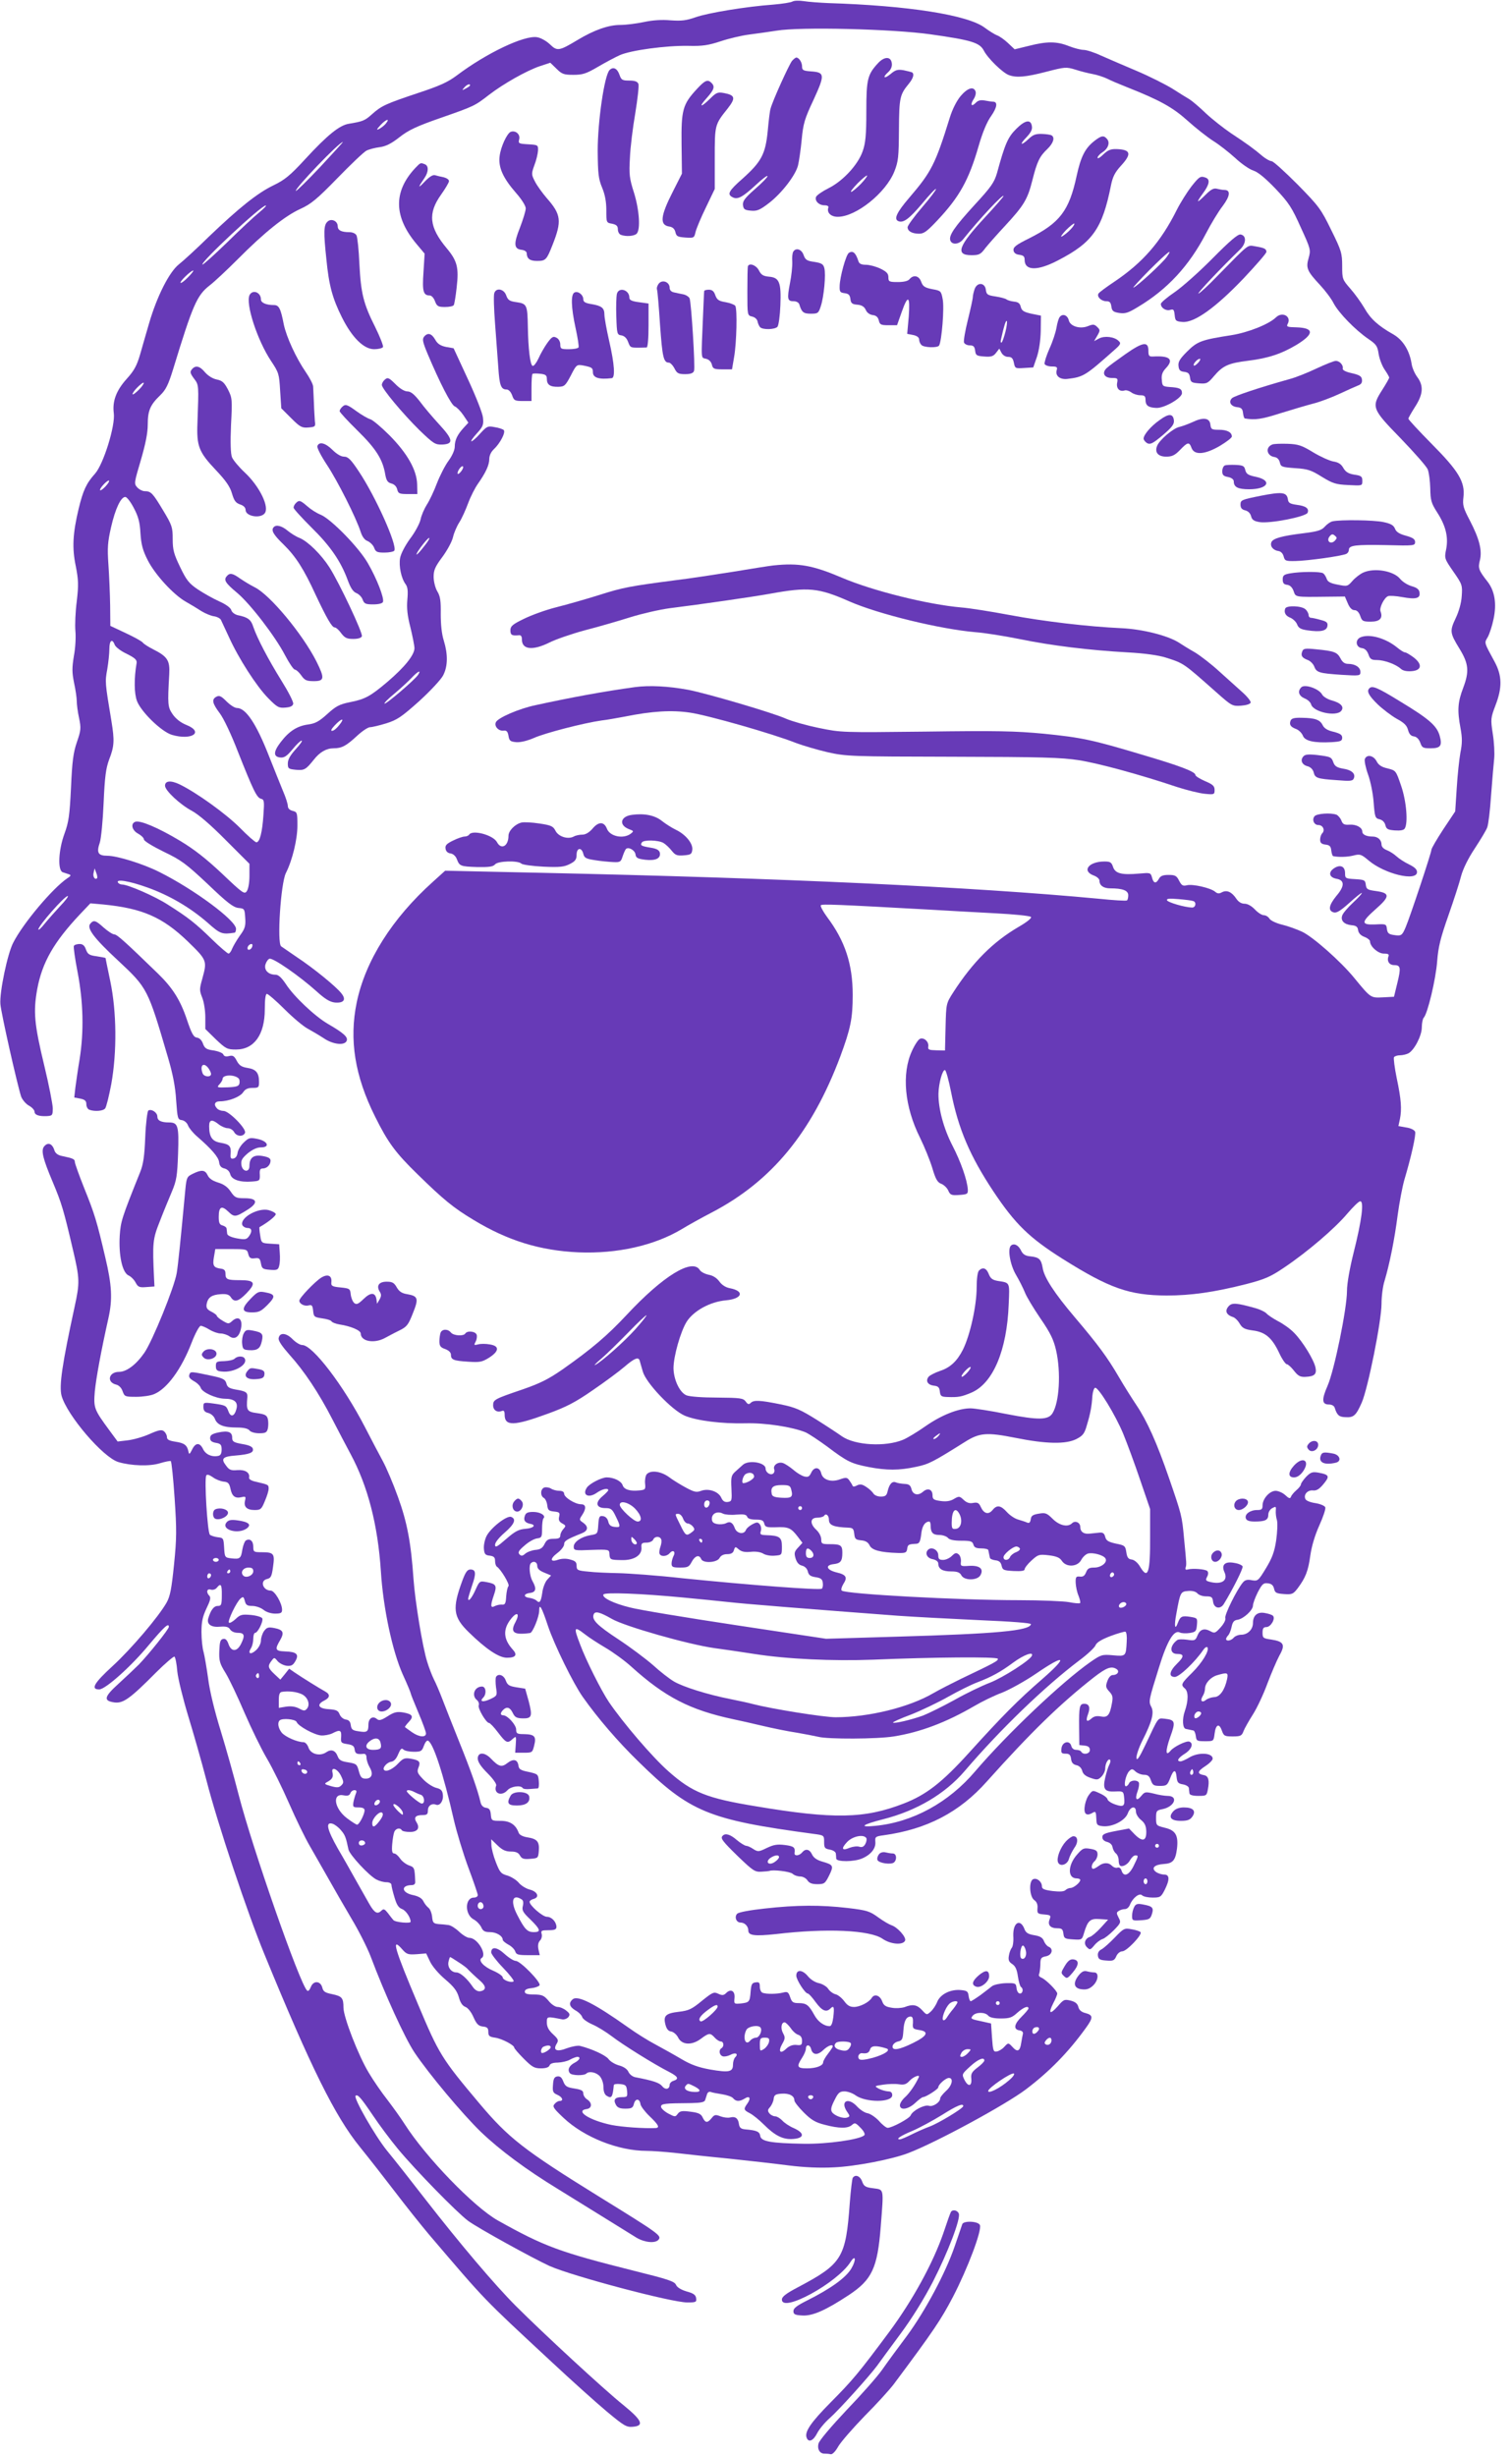 <?xml version="1.0" standalone="no"?>
<!DOCTYPE svg PUBLIC "-//W3C//DTD SVG 20010904//EN"
 "http://www.w3.org/TR/2001/REC-SVG-20010904/DTD/svg10.dtd">
<svg version="1.0" xmlns="http://www.w3.org/2000/svg"
 width="788pt" height="1280pt" viewBox="0 0 788 1280"
 preserveAspectRatio="xMidYMid meet">
<g transform="translate(0,1280) scale(0.1,-0.1)"
fill="#673ab7" stroke="none">
<path d="M4130 12792 c-8 -5 -53 -12 -100 -16 -139 -10 -341 -43 -405 -66 -49
-17 -73 -20 -130 -16 -46 4 -94 1 -140 -9 -38 -8 -93 -15 -122 -15 -62 0 -136
-26 -224 -79 -95 -57 -105 -59 -143 -22 -19 18 -48 34 -67 37 -67 11 -264 -83
-418 -199 -48 -36 -91 -55 -203 -92 -167 -56 -190 -66 -240 -111 -37 -33 -47
-37 -120 -49 -49 -8 -112 -59 -228 -185 -79 -86 -107 -108 -165 -136 -83 -40
-178 -116 -336 -267 -63 -62 -134 -127 -157 -145 -50 -40 -114 -166 -155 -307
-14 -49 -36 -123 -47 -163 -17 -58 -31 -84 -70 -127 -54 -60 -75 -116 -67
-178 9 -65 -54 -267 -98 -316 -45 -50 -62 -87 -85 -182 -31 -130 -35 -205 -15
-300 14 -73 15 -97 5 -183 -7 -54 -10 -124 -7 -155 3 -31 0 -89 -8 -130 -10
-62 -10 -85 1 -140 8 -36 14 -79 14 -95 0 -17 5 -56 12 -88 11 -53 10 -64 -11
-125 -19 -55 -25 -101 -31 -238 -7 -145 -12 -180 -34 -240 -32 -87 -36 -192
-9 -201 10 -3 25 -8 33 -11 12 -4 9 -9 -10 -21 -76 -52 -229 -233 -281 -335
-30 -57 -72 -259 -67 -320 4 -49 87 -416 108 -482 6 -16 24 -38 40 -47 17 -9
30 -24 30 -32 0 -17 23 -25 65 -23 28 2 30 4 30 42 -1 22 -20 121 -44 220 -53
220 -58 282 -37 400 26 139 86 244 221 388 l56 59 67 -6 c204 -20 309 -66 440
-192 102 -99 102 -101 76 -196 -15 -53 -15 -60 0 -98 9 -22 16 -68 16 -102 l0
-61 55 -54 c52 -49 59 -53 105 -53 94 0 150 77 150 210 0 52 4 80 11 80 6 0
48 -36 93 -81 44 -44 99 -90 121 -101 22 -12 59 -34 82 -49 48 -33 110 -40
120 -13 7 19 -16 40 -97 87 -69 40 -179 144 -220 208 -23 34 -39 49 -54 49
-37 0 -60 23 -53 52 4 14 13 28 21 31 18 7 157 -90 245 -169 45 -41 70 -56 96
-59 47 -4 61 15 34 48 -27 35 -146 132 -234 190 -38 26 -74 51 -80 55 -22 18
-2 328 25 382 34 67 60 176 60 247 0 67 -1 71 -25 77 -16 4 -25 13 -25 26 0
10 -11 45 -25 77 -13 32 -47 116 -75 187 -65 165 -119 246 -165 246 -12 0 -36
16 -55 35 -27 27 -37 32 -52 24 -26 -14 -22 -34 17 -86 20 -26 60 -110 95
-201 81 -204 98 -239 120 -245 17 -4 18 -13 13 -83 -6 -91 -19 -144 -37 -144
-6 0 -45 34 -86 76 -73 73 -224 182 -314 226 -46 22 -76 19 -76 -7 0 -25 78
-98 140 -131 35 -19 98 -73 177 -153 l123 -123 0 -62 c0 -37 -6 -70 -14 -81
-12 -17 -21 -11 -128 91 -83 78 -145 127 -220 172 -113 68 -208 108 -233 99
-26 -10 -17 -45 15 -62 16 -9 30 -22 30 -30 0 -8 44 -35 103 -64 92 -44 116
-62 230 -169 101 -97 133 -121 159 -124 32 -3 33 -5 36 -52 3 -41 -1 -56 -27
-91 -17 -24 -35 -55 -41 -69 -5 -14 -14 -26 -19 -26 -5 0 -45 34 -87 75 -85
83 -123 113 -229 180 -66 43 -208 105 -239 105 -8 0 -18 5 -21 10 -13 20 57 9
152 -25 115 -41 223 -104 315 -184 66 -59 75 -62 141 -52 4 1 7 10 7 20 0 44
-219 206 -399 296 -85 43 -221 85 -272 85 -48 0 -57 16 -39 68 7 21 16 114 20
207 6 138 12 181 29 227 27 69 28 99 12 198 -34 204 -34 206 -22 272 6 35 11
83 11 106 0 45 15 56 28 21 5 -12 33 -33 63 -47 42 -21 53 -31 51 -47 -14 -82
-13 -159 2 -199 22 -57 128 -160 182 -176 102 -30 169 13 77 51 -31 12 -57 33
-73 56 -26 38 -27 50 -18 209 4 72 -9 92 -84 130 -26 13 -50 29 -54 35 -4 6
-43 28 -88 49 l-81 38 -1 108 c-1 60 -5 155 -9 212 -6 87 -4 116 14 195 22 96
51 157 74 157 8 0 28 -26 44 -57 24 -45 32 -75 35 -133 4 -59 12 -89 38 -140
38 -75 135 -181 200 -217 25 -14 61 -36 81 -49 20 -12 49 -24 64 -26 15 -2 31
-10 36 -18 4 -8 23 -49 42 -90 50 -111 144 -257 204 -318 47 -48 56 -53 90
-50 26 2 39 8 41 20 2 10 -26 64 -61 120 -70 113 -127 222 -147 281 -12 38
-28 50 -82 61 -15 4 -30 15 -33 27 -4 12 -29 30 -63 45 -31 14 -81 42 -111 62
-46 31 -60 49 -92 116 -33 68 -39 90 -39 146 0 62 -3 72 -50 150 -54 90 -63
100 -96 100 -11 0 -29 9 -39 20 -17 19 -16 24 19 142 25 86 36 142 36 186 0
72 13 102 65 152 29 28 42 54 67 135 103 337 124 385 190 437 24 18 90 80 148
138 139 140 246 225 325 261 55 25 86 50 193 160 70 72 138 137 152 144 14 7
45 15 69 18 31 4 60 18 103 52 47 37 90 57 213 100 178 62 179 63 254 121 74
57 194 125 264 149 l55 18 32 -31 c28 -28 38 -32 88 -32 49 0 67 6 127 41 39
23 90 50 114 61 57 26 242 51 358 49 75 -2 105 3 169 24 42 14 109 30 149 35
39 5 103 14 141 20 123 21 606 9 804 -19 212 -30 255 -43 277 -84 20 -40 97
-115 130 -128 40 -15 88 -11 196 17 97 25 103 26 152 11 27 -9 68 -19 90 -23
22 -4 56 -15 75 -24 19 -10 67 -30 105 -45 169 -67 236 -104 313 -173 42 -38
103 -86 134 -106 31 -19 83 -60 115 -89 32 -30 75 -60 95 -66 25 -8 63 -40
116 -95 69 -73 85 -98 131 -201 52 -113 53 -118 41 -160 -15 -52 -8 -68 60
-141 26 -28 58 -70 70 -94 26 -50 113 -140 182 -187 41 -28 47 -37 53 -78 4
-25 18 -62 31 -81 13 -19 24 -38 24 -42 0 -4 -16 -32 -35 -62 -59 -92 -56
-100 95 -255 71 -74 135 -146 141 -162 6 -15 12 -60 13 -98 1 -62 5 -77 35
-124 46 -71 60 -130 48 -193 -10 -48 -9 -50 38 -118 46 -66 47 -71 43 -127 -2
-35 -15 -81 -32 -116 -31 -66 -30 -76 21 -159 47 -77 51 -117 19 -202 -29 -76
-32 -118 -14 -213 9 -49 9 -78 -1 -126 -6 -34 -15 -117 -19 -184 l-8 -122 -62
-93 c-34 -52 -62 -100 -62 -107 0 -15 -111 -349 -134 -403 -19 -45 -23 -47
-63 -41 -26 4 -32 10 -35 32 -3 25 -5 26 -60 23 -76 -3 -76 11 3 81 74 65 74
83 0 93 -44 6 -50 9 -53 33 -3 24 -7 26 -55 29 -51 3 -53 4 -53 31 0 36 -25
47 -57 26 -32 -21 -26 -48 12 -55 43 -7 44 -38 0 -89 -39 -48 -45 -77 -15 -86
15 -5 35 7 82 49 34 31 63 54 65 52 3 -2 -18 -25 -46 -51 -28 -26 -53 -56 -56
-67 -9 -26 10 -46 48 -50 25 -2 33 -8 35 -27 3 -15 14 -27 33 -34 16 -6 29
-17 29 -23 0 -27 42 -64 72 -64 23 0 29 -4 24 -15 -9 -25 5 -45 30 -45 34 0
36 -14 16 -95 l-17 -70 -57 -3 c-65 -3 -63 -5 -150 101 -71 87 -215 214 -272
241 -28 13 -75 30 -105 37 -29 7 -59 21 -65 31 -6 10 -19 18 -29 18 -11 0 -32
14 -47 30 -17 18 -38 30 -54 30 -16 0 -31 9 -42 25 -24 36 -49 48 -75 35 -16
-9 -24 -8 -37 3 -23 19 -116 41 -147 33 -20 -5 -27 -1 -40 24 -13 26 -21 30
-55 30 -29 0 -42 -5 -50 -20 -15 -27 -28 -25 -36 6 -7 26 -9 26 -67 21 -91 -8
-124 0 -136 34 -8 25 -15 29 -45 29 -82 0 -120 -49 -56 -73 17 -6 30 -18 30
-27 0 -25 21 -40 56 -40 65 0 94 -11 94 -36 0 -12 -3 -25 -7 -27 -5 -3 -71 1
-148 9 -659 62 -1655 108 -2903 135 l-502 11 -63 -57 c-214 -192 -353 -413
-398 -630 -40 -194 -10 -383 96 -595 67 -135 106 -188 222 -301 134 -131 186
-174 291 -237 178 -108 346 -160 547 -169 202 -8 395 35 540 122 31 19 101 58
155 86 312 163 520 416 669 812 54 146 65 198 65 322 0 160 -40 281 -133 405
-22 30 -37 58 -33 62 7 7 81 4 552 -22 102 -6 263 -15 359 -20 96 -5 178 -13
184 -19 5 -5 -18 -25 -63 -51 -134 -78 -240 -184 -342 -342 -37 -58 -37 -58
-40 -180 l-3 -123 -45 1 c-39 1 -45 3 -42 21 3 24 -22 47 -43 39 -9 -3 -28
-32 -42 -63 -55 -119 -39 -291 42 -453 23 -47 52 -118 64 -158 17 -58 27 -75
47 -82 13 -5 30 -21 36 -35 10 -23 17 -26 57 -23 42 3 46 5 45 28 -3 50 -37
146 -80 229 -46 89 -74 193 -73 271 1 53 21 126 34 123 5 -1 19 -51 31 -111
38 -195 99 -337 221 -521 114 -171 187 -242 361 -352 245 -154 348 -190 542
-191 127 0 248 17 417 60 95 25 124 37 196 86 122 82 264 204 328 280 30 35
60 65 68 65 21 1 8 -99 -34 -266 -21 -84 -35 -163 -35 -201 0 -92 -66 -414
-101 -494 -32 -73 -30 -98 7 -98 15 0 27 -7 30 -17 12 -38 22 -48 55 -49 44
-3 56 8 86 76 32 73 103 425 103 515 0 39 7 93 16 120 26 87 52 216 68 341 9
67 25 150 35 185 35 117 62 236 56 251 -4 9 -24 19 -47 22 l-40 7 8 37 c10 51
7 101 -17 214 -11 54 -17 102 -14 108 3 5 17 10 31 10 14 0 34 5 44 10 31 17
70 92 70 136 0 22 5 45 10 50 20 20 63 200 70 294 6 77 18 123 59 240 28 80
58 172 66 205 10 37 37 92 71 143 30 46 60 95 65 110 6 15 15 90 20 167 6 77
13 163 16 190 3 28 0 86 -7 130 -12 77 -11 83 14 149 36 93 34 155 -4 226 -57
105 -55 98 -36 130 9 17 23 59 30 94 17 80 6 146 -31 194 -47 60 -51 71 -40
113 12 51 -3 111 -53 207 -34 65 -38 79 -33 121 9 79 -24 135 -166 278 -67 68
-121 126 -121 131 0 4 16 32 35 62 42 65 45 109 12 154 -13 17 -27 48 -30 69
-11 70 -45 125 -95 154 -80 45 -120 82 -151 137 -17 29 -50 75 -73 101 -42 48
-43 51 -43 119 0 66 -4 80 -57 187 -53 109 -64 124 -176 238 -66 66 -126 121
-135 121 -8 0 -30 12 -47 26 -43 37 -83 66 -165 120 -38 26 -97 72 -130 103
-33 32 -71 64 -85 73 -14 8 -54 33 -90 56 -36 22 -119 64 -185 92 -66 28 -150
64 -186 80 -36 17 -77 30 -92 30 -14 0 -49 9 -77 20 -63 25 -114 25 -208 1
l-74 -18 -35 33 c-19 18 -45 36 -57 40 -11 4 -40 22 -63 39 -87 67 -400 116
-818 129 -44 2 -100 6 -125 10 -25 4 -52 3 -60 -2z m-1680 -437 c0 -2 -10 -10
-22 -16 -21 -11 -22 -11 -9 4 13 16 31 23 31 12z m-440 -200 c-7 -9 -23 -21
-34 -27 -16 -8 -14 -3 8 21 29 31 51 36 26 6z m-341 -225 c-67 -71 -125 -128
-127 -125 -9 9 226 255 245 255 2 0 -51 -58 -118 -130z m-319 -238 c-25 -20
-100 -90 -167 -156 -68 -66 -125 -117 -128 -115 -11 12 306 308 330 308 6 0
-10 -16 -35 -37z m-370 -337 c-18 -19 -36 -32 -39 -29 -6 6 54 64 66 64 4 0
-8 -16 -27 -35z m-255 -585 c-16 -16 -31 -28 -34 -25 -2 3 8 19 24 35 16 16
31 28 34 25 2 -3 -8 -19 -24 -35z m-175 -505 c-13 -14 -26 -23 -28 -20 -3 3 5
16 18 30 13 14 26 23 28 20 3 -3 -5 -16 -18 -30z m-44 -2042 c-11 -11 -24 9
-18 29 l5 22 9 -24 c5 -12 6 -25 4 -27z m-192 -145 c-27 -29 -64 -71 -82 -93
-17 -22 -32 -35 -32 -29 0 19 136 174 153 174 6 0 -12 -24 -39 -52z m5904 26
c19 -5 14 -34 -5 -34 -39 1 -127 27 -131 38 -3 9 13 10 60 6 35 -3 69 -7 76
-10z m-4904 -239 c-6 -16 -24 -21 -24 -7 0 11 11 22 21 22 5 0 6 -7 3 -15z"/>
<path d="M4128 12483 c-15 -18 -101 -207 -112 -249 -4 -11 -10 -64 -15 -118
-12 -120 -33 -159 -131 -247 -73 -64 -82 -82 -52 -97 25 -14 52 0 120 63 34
32 62 53 62 47 0 -6 -29 -36 -66 -68 -53 -47 -64 -62 -62 -83 3 -22 9 -26 41
-29 32 -3 47 3 95 40 65 50 138 144 151 196 5 21 14 80 19 133 8 85 15 109 62
209 60 131 59 143 -14 148 -40 3 -46 6 -46 26 0 21 -16 46 -30 46 -4 0 -14 -8
-22 -17z"/>
<path d="M4578 12473 c-57 -61 -63 -85 -63 -253 0 -123 -4 -166 -19 -208 -24
-70 -102 -155 -178 -193 -32 -16 -61 -36 -65 -45 -8 -21 15 -44 44 -44 15 0
23 -5 20 -12 -9 -26 13 -48 49 -48 95 0 250 124 295 236 21 53 23 76 24 219 1
167 5 182 51 238 24 29 30 52 17 60 -5 2 -24 7 -44 11 -31 5 -42 2 -68 -20
-34 -28 -44 -18 -11 11 13 12 20 29 18 44 -4 37 -37 38 -70 4z m-93 -633 c-22
-22 -44 -40 -49 -40 -6 0 10 20 34 45 24 24 46 42 49 40 2 -3 -13 -23 -34 -45z"/>
<path d="M3177 12435 c-27 -26 -62 -268 -62 -420 1 -121 4 -147 23 -193 15
-36 22 -73 22 -118 0 -64 0 -65 30 -70 23 -5 30 -12 30 -29 0 -13 7 -26 16
-29 26 -10 69 -7 82 6 21 21 14 124 -14 214 -24 75 -26 96 -21 182 2 53 15
158 28 233 12 74 20 143 16 152 -5 12 -18 17 -47 17 -36 0 -42 3 -51 29 -12
35 -33 45 -52 26z"/>
<path d="M3630 12334 c-72 -78 -80 -108 -78 -285 l2 -154 -46 -91 c-67 -131
-72 -178 -18 -185 16 -3 26 -12 30 -29 5 -22 12 -25 52 -28 45 -3 46 -2 53 29
4 17 28 75 54 128 l46 96 0 160 c0 175 0 175 67 259 43 55 40 70 -19 81 -32 6
-40 3 -72 -29 -50 -49 -62 -46 -17 4 38 43 43 59 24 78 -20 20 -34 14 -78 -34z"/>
<path d="M5007 12300 c-21 -25 -43 -68 -57 -113 -75 -242 -96 -283 -210 -416
-67 -78 -84 -114 -57 -124 26 -10 57 14 123 92 37 45 69 79 72 76 3 -2 -29
-45 -72 -95 -42 -49 -76 -96 -76 -104 0 -20 21 -33 57 -34 27 -1 42 10 96 67
117 124 166 212 217 389 21 73 44 128 66 158 31 45 35 74 9 74 -7 0 -26 3 -42
6 -21 4 -35 1 -47 -11 -23 -24 -31 -12 -12 18 9 13 14 32 10 41 -10 27 -41 18
-77 -24z"/>
<path d="M5296 12128 c-43 -43 -58 -76 -100 -230 -14 -48 -30 -72 -116 -165
-106 -116 -137 -161 -127 -187 9 -23 44 -20 65 5 88 110 212 242 212 227 0 -3
-43 -53 -96 -110 -140 -151 -157 -198 -71 -198 40 0 48 4 73 38 16 20 62 72
102 115 98 106 117 137 142 236 25 100 38 126 79 165 30 29 40 59 22 70 -5 4
-28 7 -50 8 -33 1 -47 -4 -69 -25 -41 -39 -52 -33 -13 7 22 23 32 41 29 57 -5
39 -35 34 -82 -13z"/>
<path d="M2662 12113 c-19 -7 -52 -77 -58 -126 -8 -58 17 -114 84 -191 31 -35
52 -69 52 -82 0 -13 -14 -58 -30 -100 -34 -85 -32 -111 8 -116 16 -2 27 -9 27
-18 1 -28 16 -40 54 -40 45 0 50 6 80 82 50 126 46 160 -30 246 -22 26 -50 64
-61 86 -19 37 -19 40 -3 85 10 25 18 60 19 76 1 29 0 30 -52 33 -49 3 -52 4
-46 27 6 25 -19 47 -44 38z"/>
<path d="M5703 12065 c-48 -38 -70 -81 -92 -182 -39 -182 -88 -245 -247 -325
-69 -34 -84 -46 -82 -63 2 -13 12 -21 31 -23 21 -3 27 -9 27 -26 0 -58 67 -59
174 -3 180 93 231 165 276 391 9 45 21 68 51 101 58 63 53 85 -21 88 -31 1
-46 -5 -70 -28 -16 -16 -30 -24 -30 -17 0 6 11 19 25 28 30 19 41 50 25 69
-17 21 -30 19 -67 -10z m-124 -461 c-13 -14 -33 -30 -44 -36 -11 -6 -2 8 19
31 22 22 42 38 45 36 2 -3 -6 -17 -20 -31z"/>
<path d="M2163 11923 c-114 -123 -111 -254 9 -396 l41 -49 -6 -97 c-7 -100 -1
-121 33 -121 9 0 21 -13 27 -30 10 -26 16 -30 52 -30 22 0 43 4 46 10 3 5 10
46 15 92 12 103 3 138 -51 203 -93 111 -100 183 -30 281 22 31 41 63 41 70 0
8 -12 16 -27 20 -16 3 -36 8 -46 11 -12 3 -30 -9 -54 -34 -36 -38 -36 -32 -1
19 22 32 23 64 2 72 -23 9 -22 9 -51 -21z"/>
<path d="M6209 11828 c-22 -29 -57 -84 -76 -122 -84 -168 -178 -275 -325 -374
-42 -28 -80 -56 -83 -62 -10 -16 14 -40 41 -40 17 0 23 -6 26 -27 3 -23 9 -29
40 -34 32 -5 48 0 100 32 152 91 265 213 353 382 26 50 65 115 87 143 39 52
43 84 9 84 -9 0 -26 3 -38 6 -17 5 -32 -3 -59 -30 -48 -48 -53 -46 -15 6 34
46 39 73 15 82 -27 10 -33 7 -75 -46z m-129 -368 c-23 -32 -153 -152 -173
-159 -6 -2 31 38 83 91 99 98 126 119 90 68z"/>
<path d="M1706 11644 c-19 -18 -20 -55 -5 -195 13 -136 32 -205 81 -303 53
-106 114 -166 168 -166 21 0 42 5 46 11 3 6 -15 52 -40 103 -62 123 -75 176
-83 331 -3 72 -10 138 -15 148 -5 10 -20 17 -38 17 -41 0 -60 10 -60 31 0 28
-35 43 -54 23z"/>
<path d="M6320 11454 c-69 -70 -158 -149 -197 -176 -40 -27 -73 -55 -73 -62 0
-21 27 -38 49 -31 17 5 20 1 23 -27 3 -30 6 -33 41 -36 62 -5 173 75 318 227
65 69 119 131 119 138 0 16 -10 21 -57 29 -44 7 -28 19 -198 -154 -49 -51 -94
-92 -99 -92 -9 0 118 134 217 230 33 32 34 73 2 78 -14 2 -57 -35 -145 -124z"/>
<path d="M4134 11488 c-4 -6 -7 -30 -5 -52 1 -23 -4 -73 -12 -112 -16 -83 -13
-94 19 -94 15 0 27 -7 30 -17 12 -41 22 -48 60 -48 36 0 40 2 52 40 16 49 27
164 18 198 -5 20 -14 26 -52 32 -39 5 -47 11 -56 36 -10 30 -40 40 -54 17z"/>
<path d="M4424 11482 c-15 -9 -47 -126 -48 -172 -1 -31 2 -35 26 -38 21 -3 27
-9 30 -30 2 -22 9 -28 36 -30 23 -2 36 -10 44 -27 6 -15 21 -25 36 -27 18 -2
28 -11 32 -28 5 -22 11 -25 50 -25 l45 0 24 68 c33 94 45 87 37 -23 l-8 -90
31 -6 c20 -4 31 -13 31 -23 0 -9 5 -22 12 -29 14 -14 84 -16 92 -3 14 22 28
199 19 241 -8 44 -10 45 -55 53 -39 8 -48 14 -57 38 -11 32 -40 39 -61 14 -8
-10 -30 -15 -61 -15 -45 0 -49 2 -49 25 0 19 -9 29 -42 45 -23 11 -57 20 -75
20 -23 0 -35 5 -39 18 -14 44 -29 58 -50 44z"/>
<path d="M3898 11413 c-2 -5 -3 -64 -3 -133 0 -124 0 -124 25 -130 14 -3 26
-14 28 -25 2 -11 8 -24 13 -30 14 -15 78 -13 91 2 6 8 13 57 15 111 5 120 -5
146 -60 150 -29 3 -40 9 -52 33 -14 27 -49 40 -57 22z"/>
<path d="M3435 11324 c-8 -9 -14 -24 -11 -33 3 -9 10 -92 16 -186 12 -166 18
-195 46 -195 7 0 20 -13 29 -30 13 -26 21 -30 56 -30 28 0 42 5 46 17 7 18
-14 353 -23 378 -4 8 -18 18 -33 21 -14 3 -36 7 -48 10 -15 3 -23 12 -23 24 0
29 -35 44 -55 24z"/>
<path d="M5080 11295 c-5 -14 -10 -34 -10 -43 0 -9 -12 -63 -26 -120 -14 -56
-23 -109 -20 -117 3 -8 16 -15 30 -15 19 0 25 -6 28 -27 3 -25 7 -28 47 -31
37 -3 48 1 62 19 l17 22 11 -21 c7 -13 21 -22 35 -22 18 0 25 -7 30 -31 6 -29
7 -30 53 -27 l48 3 19 55 c11 33 19 86 20 135 l1 80 -50 10 c-40 9 -50 16 -55
35 -4 19 -14 26 -35 28 -17 2 -34 7 -40 12 -5 4 -31 11 -57 15 -41 6 -47 10
-50 34 -4 38 -44 42 -58 6z m160 -224 c-7 -28 -16 -53 -20 -56 -5 -3 -6 5 -3
17 16 72 25 99 30 95 3 -3 0 -29 -7 -56z"/>
<path d="M2576 11272 c-4 -10 -2 -81 4 -158 6 -76 13 -179 17 -229 6 -94 14
-115 43 -115 11 0 22 -12 29 -30 9 -27 14 -30 55 -30 l46 0 0 68 c0 38 2 71 5
73 2 3 20 3 40 1 29 -3 35 -8 35 -27 0 -30 17 -42 60 -41 32 1 37 6 65 59 29
57 31 58 65 52 45 -9 50 -12 50 -35 0 -29 32 -39 98 -31 19 2 15 71 -13 193
-14 61 -25 123 -25 138 0 35 -14 46 -67 55 -32 5 -43 11 -43 25 0 23 -26 44
-45 36 -21 -8 -19 -77 5 -187 11 -50 18 -95 15 -100 -4 -5 -26 -9 -51 -9 -40
0 -44 2 -44 25 0 14 -8 29 -20 35 -17 9 -24 5 -48 -28 -15 -21 -36 -58 -46
-81 -11 -23 -24 -40 -30 -38 -13 4 -23 89 -25 202 -2 116 -5 122 -58 130 -38
5 -46 11 -55 36 -12 34 -53 41 -62 11z"/>
<path d="M3215 11268 c-3 -13 -5 -66 -3 -118 3 -91 4 -95 27 -98 15 -3 27 -14
34 -33 12 -31 12 -31 57 -31 17 0 35 1 40 1 6 1 10 46 10 115 l0 114 -50 7
c-38 5 -50 11 -50 24 0 41 -56 57 -65 19z"/>
<path d="M3670 11283 c-1 -5 -3 -62 -6 -128 -10 -238 -12 -218 16 -225 15 -4
26 -15 30 -30 5 -22 11 -25 55 -25 l50 0 11 65 c13 74 17 249 6 266 -4 6 -27
15 -50 19 -36 6 -45 12 -54 36 -7 21 -16 29 -34 29 -13 0 -24 -3 -24 -7z"/>
<path d="M1301 11263 c-23 -44 40 -237 112 -345 40 -60 42 -67 47 -155 l6 -91
52 -52 c46 -46 56 -51 90 -48 35 3 37 5 33 33 -1 17 -4 59 -5 95 -2 36 -3 75
-4 86 -1 12 -18 45 -38 74 -51 74 -101 183 -115 249 -16 83 -25 101 -51 101
-41 0 -68 12 -68 29 0 37 -42 54 -59 24z"/>
<path d="M5523 11148 c-6 -7 -13 -32 -17 -56 -4 -24 -20 -73 -37 -110 -16 -36
-27 -72 -25 -79 3 -7 20 -13 37 -13 27 0 31 -3 26 -20 -8 -29 17 -49 55 -45
85 10 95 17 247 152 32 28 34 34 21 46 -22 22 -73 28 -102 13 l-26 -14 17 29
c15 26 15 30 -1 45 -14 14 -21 15 -46 5 -42 -18 -95 -2 -102 30 -7 27 -32 36
-47 17z"/>
<path d="M6650 11146 c-37 -36 -145 -79 -233 -93 -155 -24 -177 -32 -230 -85
-38 -38 -48 -54 -45 -76 2 -21 9 -28 30 -30 21 -3 27 -9 30 -30 3 -24 8 -27
47 -30 40 -3 46 0 78 38 47 55 75 67 178 80 105 13 174 36 254 84 91 56 90 87
-2 90 -48 1 -54 3 -46 18 21 39 -28 66 -61 34z m-405 -236 c-10 -11 -20 -18
-23 -15 -7 6 18 35 31 35 5 0 2 -9 -8 -20z"/>
<path d="M2210 11045 c-10 -13 -7 -28 18 -88 64 -152 124 -269 142 -275 10 -4
30 -24 45 -46 l26 -39 -24 -26 c-33 -36 -47 -64 -47 -99 0 -17 -13 -47 -32
-73 -18 -24 -45 -77 -61 -118 -15 -40 -39 -91 -53 -112 -13 -21 -28 -55 -32
-76 -5 -22 -29 -67 -55 -101 -26 -36 -48 -78 -52 -101 -7 -42 6 -105 29 -136
11 -15 13 -36 9 -80 -4 -44 0 -84 16 -145 11 -46 21 -95 21 -109 -1 -35 -50
-97 -140 -174 -91 -77 -117 -91 -198 -107 -54 -11 -72 -21 -117 -62 -42 -38
-62 -49 -100 -54 -57 -8 -99 -35 -143 -93 -38 -50 -38 -75 -1 -79 20 -2 34 7
63 42 21 26 42 46 48 46 6 0 -8 -20 -31 -45 -28 -31 -41 -53 -41 -74 0 -27 3
-29 42 -33 44 -4 52 1 93 52 31 40 66 60 103 60 43 0 66 12 124 66 26 24 56
44 67 44 10 0 48 9 84 20 57 18 79 33 172 116 58 53 115 114 125 135 24 47 25
108 3 180 -11 34 -16 85 -16 139 1 67 -2 92 -18 118 -11 19 -19 52 -19 76 0
35 8 53 46 104 25 34 50 80 55 103 5 22 20 57 33 77 13 20 33 65 46 100 13 35
36 80 51 101 40 57 59 97 59 129 0 17 9 37 24 51 33 31 63 89 51 100 -6 5 -27
12 -48 15 -35 7 -40 4 -74 -33 -20 -23 -41 -41 -46 -41 -5 0 7 18 28 41 33 36
36 46 32 83 -2 22 -38 113 -79 201 l-74 160 -40 7 c-28 6 -44 16 -56 38 -19
33 -39 38 -58 15z m198 -695 c-7 -11 -16 -20 -21 -20 -4 0 -3 9 3 20 6 11 15
20 20 20 6 0 5 -9 -2 -20z m-199 -399 c-31 -40 -48 -54 -33 -28 19 31 57 77
61 73 3 -3 -10 -23 -28 -45z m-30 -668 c-17 -26 -169 -156 -175 -150 -3 3 21
27 53 53 32 27 71 63 88 81 33 35 52 44 34 16z m-411 -262 c-13 -17 -29 -30
-37 -30 -9 -1 -4 10 14 29 37 39 54 39 23 1z"/>
<path d="M5865 10954 c-44 -31 -88 -63 -98 -73 -26 -25 -12 -51 28 -51 29 0
32 -2 27 -26 -5 -29 13 -47 39 -39 8 3 24 -2 35 -10 10 -8 31 -15 47 -15 22 0
27 -5 27 -24 0 -29 14 -40 55 -42 41 -3 135 51 135 77 0 23 -13 29 -65 32 -35
3 -38 5 -40 37 -3 26 3 42 22 62 42 45 19 65 -67 60 -22 -1 -25 3 -25 31 0 49
-29 45 -120 -19z"/>
<path d="M6860 10879 c-46 -22 -109 -47 -140 -55 -154 -43 -286 -87 -299 -99
-20 -19 -7 -43 26 -47 22 -2 29 -9 31 -30 2 -16 6 -29 10 -29 53 -9 87 -4 181
26 61 19 139 42 173 51 34 8 97 32 138 51 41 19 85 39 98 44 17 6 22 16 20 31
-2 17 -13 24 -53 33 -32 7 -49 16 -47 24 4 18 -17 41 -37 40 -9 0 -54 -18
-101 -40z"/>
<path d="M1000 10875 c-11 -13 -9 -21 11 -48 26 -34 25 -33 18 -232 -5 -121 8
-152 96 -245 53 -56 74 -87 84 -122 11 -37 19 -49 42 -57 19 -6 29 -17 29 -29
0 -33 76 -46 99 -18 27 32 -26 141 -103 213 -31 29 -61 65 -67 80 -7 18 -9 76
-5 168 7 133 6 142 -16 185 -19 36 -29 46 -58 52 -21 4 -45 19 -61 37 -28 34
-50 39 -69 16z"/>
<path d="M2002 10818 c-7 -7 -12 -18 -12 -24 0 -20 110 -151 196 -236 74 -71
82 -76 119 -75 60 3 57 26 -16 105 -34 37 -80 91 -101 120 -29 37 -47 52 -65
52 -14 0 -38 14 -59 35 -38 38 -44 41 -62 23z"/>
<path d="M1782 10678 c-7 -7 -12 -16 -12 -21 0 -5 42 -51 93 -101 96 -94 132
-150 145 -230 6 -32 13 -41 32 -46 15 -4 26 -15 30 -30 5 -22 11 -25 55 -25
l50 0 -1 51 c-2 74 -51 161 -144 255 -42 42 -87 80 -100 84 -14 4 -46 23 -71
41 -51 37 -59 40 -77 22z"/>
<path d="M6044 10611 c-46 -32 -84 -77 -84 -97 0 -7 9 -18 19 -24 16 -8 30 -1
81 42 49 42 60 57 58 77 -4 36 -27 37 -74 2z"/>
<path d="M6215 10600 c-22 -10 -52 -21 -68 -25 -32 -6 -106 -69 -117 -100 -13
-33 6 -55 48 -55 30 0 45 7 72 35 40 42 48 43 60 10 15 -39 71 -34 149 12 33
20 61 41 61 48 0 22 -25 35 -66 35 -39 0 -43 2 -46 28 -4 34 -37 39 -93 12z"/>
<path d="M1654 10475 c-3 -8 19 -51 50 -98 55 -83 152 -275 176 -350 8 -25 21
-42 36 -47 13 -6 29 -21 34 -35 8 -22 16 -25 54 -25 25 0 48 5 51 10 17 27
-98 283 -185 413 -41 62 -56 77 -77 77 -15 0 -38 13 -60 35 -37 37 -70 45 -79
20z"/>
<path d="M6630 10483 c-37 -15 -28 -59 12 -65 14 -2 24 -12 28 -28 5 -23 11
-25 80 -30 65 -4 83 -10 139 -45 57 -35 73 -40 138 -43 73 -4 73 -4 73 22 0
22 -5 27 -41 32 -31 5 -46 14 -58 35 -11 20 -26 30 -53 34 -20 4 -67 25 -105
48 -59 36 -77 42 -133 44 -36 1 -72 0 -80 -4z"/>
<path d="M6383 10374 c-7 -3 -13 -17 -13 -30 0 -19 6 -26 30 -30 19 -4 30 -13
30 -23 0 -30 22 -41 80 -41 99 0 123 46 35 65 -40 8 -50 15 -55 35 -5 22 -12
25 -50 27 -25 1 -51 0 -57 -3z"/>
<path d="M6570 10216 c-99 -20 -105 -22 -105 -46 0 -17 7 -26 25 -30 15 -4 26
-15 30 -30 5 -19 14 -26 44 -31 54 -9 243 28 251 49 8 22 -9 35 -57 41 -35 5
-44 10 -46 29 -6 37 -30 40 -142 18z"/>
<path d="M1542 10178 c-7 -7 -12 -17 -12 -24 0 -6 42 -52 93 -103 98 -96 153
-176 189 -274 15 -41 28 -61 45 -68 13 -5 28 -20 33 -34 8 -22 16 -25 55 -25
29 0 48 5 51 13 7 20 -32 121 -79 202 -47 82 -191 229 -245 252 -21 8 -52 28
-70 44 -37 32 -43 34 -60 17z"/>
<path d="M6945 10083 c-11 -2 -29 -15 -40 -27 -16 -19 -37 -26 -110 -35 -115
-14 -161 -27 -169 -47 -8 -21 9 -42 37 -46 13 -2 23 -13 27 -28 6 -23 10 -25
61 -24 64 1 250 27 267 38 7 4 12 13 12 21 0 23 37 27 194 24 145 -4 151 -3
151 16 0 15 -12 23 -48 33 -34 9 -51 20 -57 37 -7 17 -21 26 -60 34 -49 11
-224 13 -265 4z m11 -102 c-22 -21 -46 0 -26 24 10 12 16 13 27 3 12 -10 12
-13 -1 -27z"/>
<path d="M1427 10053 c-16 -16 -3 -39 52 -92 63 -62 105 -128 166 -261 57
-121 85 -170 99 -170 7 0 22 -13 34 -30 19 -25 30 -30 63 -30 25 0 42 5 45 14
6 16 -117 277 -169 359 -43 67 -111 134 -155 153 -19 7 -47 25 -64 39 -29 24
-58 32 -71 18z"/>
<path d="M4030 9853 c-19 -2 -114 -17 -210 -33 -96 -15 -231 -36 -300 -44
-237 -31 -275 -38 -397 -77 -67 -21 -168 -50 -224 -64 -56 -14 -132 -42 -170
-61 -58 -28 -69 -38 -69 -59 0 -25 8 -29 43 -26 12 2 17 -5 17 -22 0 -53 56
-59 143 -16 31 16 115 45 185 64 70 18 177 49 237 68 61 19 153 40 205 47 161
20 431 59 520 75 203 37 255 32 418 -40 151 -66 471 -144 657 -160 44 -3 145
-19 225 -35 169 -35 368 -59 565 -70 92 -5 161 -15 200 -27 97 -31 91 -28 264
-181 80 -71 84 -73 128 -70 27 2 48 8 51 16 2 7 -18 32 -44 55 -26 23 -80 72
-120 108 -39 36 -96 80 -125 98 -30 17 -69 41 -87 53 -58 36 -188 69 -297 74
-174 8 -404 35 -585 69 -96 18 -209 36 -250 39 -174 15 -463 87 -622 155 -153
65 -225 78 -358 64z"/>
<path d="M7105 9816 c-16 -7 -42 -27 -56 -43 -26 -30 -28 -30 -78 -20 -38 7
-52 15 -57 31 -4 11 -12 24 -18 28 -14 10 -118 9 -171 0 -34 -6 -40 -11 -40
-32 0 -19 6 -26 23 -28 16 -2 27 -14 34 -33 11 -32 5 -31 175 -29 l92 1 15
-35 c10 -24 22 -36 35 -36 12 0 23 -10 30 -30 9 -27 14 -30 55 -30 47 0 64 18
51 53 -8 19 19 72 39 80 8 3 42 1 74 -5 71 -13 95 -7 90 24 -2 16 -13 25 -41
33 -21 6 -48 23 -60 38 -34 42 -134 59 -192 33z"/>
<path d="M1181 9796 c-16 -19 -6 -35 55 -86 68 -57 198 -226 249 -324 22 -42
45 -76 52 -76 6 0 21 -13 33 -30 18 -26 28 -30 66 -30 55 0 57 15 13 103 -72
142 -241 346 -321 386 -24 12 -58 33 -77 46 -39 28 -54 31 -70 11z"/>
<path d="M6698 9628 c-8 -21 3 -39 28 -48 13 -6 29 -21 34 -34 7 -19 19 -26
53 -31 68 -10 101 -4 105 22 3 18 -4 24 -35 32 -21 6 -44 11 -50 11 -7 0 -13
6 -13 14 0 8 -7 22 -16 30 -19 19 -100 22 -106 4z"/>
<path d="M7092 9479 c-31 -12 -27 -53 6 -57 16 -2 27 -14 34 -33 8 -24 15 -29
44 -29 38 0 99 -22 125 -46 11 -10 31 -14 56 -12 53 4 57 36 10 72 -19 14 -39
26 -45 26 -6 0 -23 11 -39 24 -59 49 -144 74 -191 55z"/>
<path d="M6787 9405 c-9 -22 -1 -34 29 -45 13 -5 28 -20 33 -33 12 -32 25 -36
142 -44 96 -6 99 -5 99 15 0 24 -27 42 -64 42 -18 0 -30 9 -40 29 -17 32 -33
38 -127 47 -57 6 -67 4 -72 -11z"/>
<path d="M3310 9219 c-161 -22 -335 -54 -518 -94 -87 -18 -200 -67 -208 -90
-9 -21 15 -46 40 -43 16 2 22 -4 26 -27 4 -26 10 -30 40 -33 22 -2 58 7 93 22
58 26 260 78 352 91 28 3 82 13 120 20 144 29 245 35 340 21 96 -14 434 -111
550 -157 39 -15 115 -37 170 -50 97 -21 119 -22 650 -23 459 -1 568 -4 657
-18 103 -16 323 -76 513 -140 50 -16 114 -32 143 -35 50 -5 52 -4 52 20 0 20
-9 29 -50 46 -27 12 -50 26 -50 32 0 17 -82 48 -279 106 -261 78 -313 89 -511
109 -149 14 -241 16 -615 11 -439 -5 -440 -5 -557 19 -64 13 -141 35 -171 48
-68 31 -416 133 -511 151 -104 19 -202 24 -276 14z"/>
<path d="M6782 9218 c-21 -21 -13 -45 17 -58 16 -6 31 -20 34 -31 11 -40 131
-66 157 -34 17 21 -2 42 -51 55 -21 6 -44 20 -49 31 -17 30 -90 55 -108 37z"/>
<path d="M7137 9213 c-16 -15 -4 -38 42 -83 27 -26 72 -60 100 -76 39 -21 53
-35 59 -58 6 -22 15 -32 31 -34 14 -2 26 -14 33 -33 9 -26 14 -29 54 -29 53 0
62 14 46 69 -16 50 -56 85 -203 174 -120 74 -147 85 -162 70z"/>
<path d="M6726 9044 c-8 -21 0 -33 30 -44 13 -5 29 -21 34 -34 10 -28 59 -39
150 -34 47 3 55 6 55 23 0 15 -10 22 -45 31 -31 7 -49 18 -57 35 -14 28 -39
37 -109 38 -39 1 -53 -3 -58 -15z"/>
<path d="M6792 8857 c-17 -20 -6 -44 24 -51 14 -4 26 -16 30 -30 7 -31 18 -35
120 -42 72 -6 84 -5 90 10 9 24 -11 43 -57 50 -29 5 -42 12 -49 30 -11 31 -14
32 -86 41 -47 5 -63 3 -72 -8z"/>
<path d="M7113 8844 c-3 -9 4 -45 17 -81 13 -36 26 -101 29 -146 6 -76 8 -82
31 -87 15 -4 26 -15 30 -30 5 -21 12 -25 49 -28 29 -2 47 1 52 10 18 28 9 142
-19 223 -27 79 -27 79 -70 90 -32 7 -48 18 -58 38 -16 30 -51 37 -61 11z"/>
<path d="M3293 8553 c-60 -8 -69 -53 -16 -74 27 -10 27 -11 9 -25 -39 -28
-108 -13 -123 27 -15 38 -44 38 -76 -1 -17 -19 -35 -30 -52 -30 -14 0 -35 -4
-45 -10 -30 -16 -79 -1 -95 30 -12 24 -23 29 -84 38 -39 6 -81 8 -93 5 -34 -8
-68 -43 -68 -69 0 -54 -38 -75 -60 -33 -20 37 -128 66 -145 39 -3 -5 -14 -10
-24 -10 -9 0 -36 -9 -60 -21 -33 -16 -42 -25 -39 -42 2 -14 11 -23 26 -25 14
-2 27 -14 33 -30 14 -36 18 -38 107 -41 61 -1 82 2 92 14 15 18 120 21 137 4
6 -6 58 -13 115 -16 86 -4 109 -1 138 14 28 14 35 24 35 48 0 37 26 41 35 5 5
-21 14 -26 60 -33 30 -5 73 -9 95 -10 37 -2 41 1 50 30 6 18 14 35 17 38 13
13 47 -6 50 -28 2 -18 11 -23 51 -28 54 -6 81 7 76 36 -3 14 -16 22 -48 27
-49 8 -56 12 -46 27 8 15 85 13 112 -2 12 -7 31 -25 43 -40 19 -24 28 -28 64
-25 36 3 41 6 44 29 4 33 -35 80 -85 104 -21 10 -54 31 -73 46 -37 30 -93 41
-157 32z"/>
<path d="M6851 8546 c-15 -18 -3 -46 20 -46 24 0 36 -27 20 -43 -6 -6 -11 -21
-11 -33 0 -17 7 -23 28 -26 21 -2 28 -9 30 -30 2 -16 6 -29 10 -30 28 -6 73
-5 105 3 35 9 41 7 79 -25 83 -71 253 -112 253 -61 0 14 -13 26 -42 40 -23 11
-52 30 -65 42 -13 12 -35 26 -50 32 -17 6 -28 18 -28 29 0 24 -19 42 -46 42
-32 0 -54 10 -54 25 0 22 -31 39 -66 37 -28 -2 -36 2 -43 21 -5 13 -17 27 -26
31 -30 11 -102 6 -114 -8z"/>
<path d="M470 7985 c-19 -23 21 -76 145 -191 154 -144 155 -146 260 -504 26
-88 39 -155 43 -225 7 -95 8 -100 30 -103 13 -2 27 -14 32 -28 5 -13 26 -39
47 -57 76 -66 112 -108 115 -134 2 -19 10 -29 28 -33 15 -4 26 -15 30 -30 7
-28 50 -43 113 -38 40 3 42 4 41 36 -2 24 2 32 15 32 22 0 41 19 41 41 0 12
-12 19 -42 24 -46 8 -68 -8 -68 -52 0 -36 -37 -31 -42 6 -3 23 3 34 33 60 25
20 48 31 69 31 49 0 36 33 -18 44 -39 8 -45 7 -72 -19 -16 -15 -30 -39 -32
-54 -2 -15 -10 -27 -21 -29 -14 -3 -17 2 -15 25 3 40 -6 49 -52 57 -44 7 -60
30 -60 87 0 34 15 37 50 9 14 -11 35 -20 47 -20 12 0 27 -9 33 -20 13 -24 48
-26 57 -4 8 21 -84 114 -112 114 -12 0 -26 5 -33 12 -20 20 -14 38 14 38 46 0
105 23 121 47 11 17 25 23 49 23 31 0 34 2 34 31 0 47 -15 66 -59 73 -32 5
-44 13 -57 37 -13 25 -20 30 -40 25 -16 -4 -26 -2 -30 8 -3 8 -26 17 -50 21
-38 5 -47 11 -56 35 -6 18 -18 30 -31 32 -18 2 -28 20 -53 94 -34 102 -75 166
-150 239 -168 163 -214 205 -228 205 -9 0 -33 16 -55 35 -43 39 -53 42 -71 20z
m616 -752 c7 -10 14 -24 14 -30 0 -19 -37 -16 -44 3 -16 42 5 60 30 27z m157
-53 c5 -4 7 -16 5 -26 -3 -15 -14 -19 -62 -21 -55 -2 -58 -1 -42 16 9 10 16
22 16 28 0 22 60 24 83 3z"/>
<path d="M385 7870 c-3 -5 6 -68 20 -140 29 -153 33 -304 10 -450 -9 -52 -18
-119 -22 -147 l-6 -53 32 -6 c24 -5 31 -12 31 -29 0 -13 7 -26 16 -29 27 -10
71 -7 82 7 6 7 20 64 32 127 30 168 28 376 -5 535 -14 66 -25 121 -25 122 0 1
-21 5 -46 9 -39 5 -47 11 -56 35 -7 21 -17 29 -33 29 -13 0 -27 -4 -30 -10z"/>
<path d="M773 7012 c-5 -4 -13 -64 -16 -137 -4 -101 -10 -143 -27 -185 -96
-239 -101 -256 -106 -330 -6 -102 13 -191 45 -207 14 -6 31 -24 38 -38 12 -23
20 -26 56 -23 l42 3 -2 40 c-9 190 -7 207 30 300 19 50 48 119 63 155 24 57
28 82 32 197 5 146 0 163 -48 163 -41 0 -60 10 -60 31 0 21 -31 41 -47 31z"/>
<path d="M230 6825 c-17 -21 -7 -63 45 -186 46 -110 56 -142 105 -352 36 -152
36 -173 9 -297 -65 -300 -82 -413 -68 -465 29 -102 216 -321 296 -345 67 -20
164 -23 217 -6 27 8 52 13 56 11 4 -2 13 -89 20 -193 11 -165 11 -208 -3 -346
-13 -127 -20 -165 -39 -199 -43 -75 -183 -240 -282 -331 -96 -88 -115 -121
-69 -121 32 0 165 118 260 233 79 94 103 116 103 93 0 -12 -104 -142 -156
-196 -22 -22 -70 -67 -107 -101 -75 -68 -80 -89 -19 -97 45 -5 81 21 215 156
48 48 92 85 96 83 5 -3 12 -38 15 -77 4 -39 30 -144 57 -233 27 -88 70 -239
95 -335 58 -226 213 -690 302 -906 241 -588 368 -845 498 -1005 47 -58 129
-163 184 -235 54 -71 133 -170 175 -220 303 -355 274 -325 641 -666 104 -97
233 -213 287 -258 89 -74 102 -82 135 -79 61 5 49 33 -49 113 -100 80 -419
375 -559 515 -112 112 -293 326 -475 560 -71 92 -160 205 -198 251 -63 78
-175 274 -164 286 11 10 28 -10 89 -100 34 -51 93 -130 132 -177 91 -110 308
-332 366 -375 52 -38 335 -194 424 -235 120 -53 635 -190 718 -190 45 0 49 2
46 22 -2 17 -14 26 -49 35 -29 9 -50 21 -56 35 -8 18 -42 29 -219 73 -386 97
-466 126 -709 262 -125 70 -377 331 -487 504 -19 30 -60 87 -89 125 -30 38
-74 102 -97 141 -54 89 -132 290 -132 340 0 51 -8 59 -60 70 -35 7 -45 13 -50
33 -9 37 -47 39 -60 4 -7 -17 -14 -24 -20 -18 -39 39 -284 740 -356 1019 -24
94 -66 244 -94 335 -31 100 -57 206 -65 270 -8 58 -19 121 -24 140 -6 19 -11
66 -11 104 0 54 6 80 26 123 20 41 24 57 15 66 -18 18 -13 39 8 32 10 -3 24 1
31 10 21 26 27 17 26 -40 0 -49 -3 -55 -21 -55 -21 0 -37 -22 -50 -66 -8 -30
17 -47 64 -42 29 2 42 -1 50 -14 7 -11 23 -18 41 -18 35 0 38 -15 15 -60 -21
-40 -50 -39 -64 1 -7 21 -16 30 -28 27 -15 -3 -18 -15 -20 -62 -2 -52 2 -66
33 -116 19 -31 63 -124 98 -206 36 -83 88 -190 117 -239 29 -49 81 -155 116
-235 35 -80 83 -179 107 -220 24 -41 67 -118 97 -170 29 -52 84 -147 121 -210
38 -63 82 -151 99 -195 76 -202 178 -425 229 -502 75 -112 251 -322 346 -414
99 -95 238 -198 402 -298 70 -43 183 -113 252 -156 69 -43 140 -87 158 -98 43
-25 97 -30 114 -10 17 21 5 30 -309 224 -394 244 -473 306 -626 488 -195 232
-209 254 -319 516 -122 289 -140 351 -84 288 25 -29 32 -31 78 -28 l49 4 20
-42 c11 -24 44 -63 78 -92 46 -39 62 -60 72 -93 8 -30 19 -46 35 -52 13 -5 31
-28 42 -54 16 -36 26 -45 48 -48 23 -2 29 -8 29 -28 0 -21 6 -26 35 -30 36 -5
100 -39 100 -52 0 -4 22 -30 50 -58 43 -43 55 -50 89 -50 25 0 41 5 45 15 3
10 19 15 43 15 21 1 49 7 63 15 14 8 31 14 38 15 20 0 14 -16 -12 -30 -30 -15
-40 -38 -26 -55 10 -13 74 -14 86 -2 14 14 51 7 70 -14 11 -13 19 -36 19 -56
0 -23 6 -40 17 -46 25 -16 31 -8 37 56 1 5 16 7 34 5 28 -3 32 -7 35 -35 3
-31 1 -33 -27 -33 -36 0 -46 -13 -31 -40 8 -15 21 -20 49 -20 33 0 40 4 45 26
8 29 30 27 34 -3 2 -11 23 -39 47 -62 46 -44 55 -60 33 -62 -60 -3 -175 5
-231 16 -115 24 -193 74 -129 83 28 4 29 33 2 50 -11 7 -20 21 -20 31 0 15
-10 20 -46 26 -39 6 -48 11 -58 36 -8 21 -16 29 -31 27 -16 -2 -21 -12 -23
-44 -3 -35 0 -42 23 -52 27 -12 34 -32 11 -32 -7 0 -19 -7 -26 -16 -12 -13 -5
-23 47 -72 107 -101 285 -172 433 -172 28 0 93 -5 143 -10 51 -6 178 -20 282
-30 105 -11 246 -27 315 -36 81 -10 163 -14 235 -10 115 5 305 42 390 75 146
56 505 251 611 331 123 93 221 193 312 319 40 55 40 68 0 79 -22 5 -34 16 -38
32 -4 17 -16 27 -40 33 -33 8 -37 6 -67 -29 -41 -46 -51 -39 -24 15 12 22 21
45 21 51 0 14 -60 74 -83 83 -10 4 -15 11 -12 17 3 6 6 28 7 49 0 35 3 40 29
45 32 6 41 39 14 50 -8 3 -19 16 -24 29 -7 18 -20 26 -51 31 -30 5 -43 12 -50
30 -22 60 -62 37 -59 -35 2 -26 -2 -54 -8 -61 -6 -7 -13 -26 -15 -41 -4 -22 0
-32 17 -43 17 -11 25 -29 30 -65 4 -27 11 -51 16 -55 14 -8 10 -34 -5 -34 -9
0 -16 12 -18 27 -3 27 -5 28 -56 27 -29 -1 -61 -8 -71 -15 -10 -8 -37 -29 -61
-47 -24 -17 -47 -32 -51 -32 -4 0 -9 12 -11 28 -3 23 -8 27 -40 30 -54 5 -106
-21 -123 -60 -7 -19 -23 -42 -34 -52 -21 -19 -21 -19 -45 7 -27 29 -49 33 -92
16 -16 -5 -46 -7 -67 -3 -32 5 -42 12 -50 35 -12 30 -40 39 -54 16 -14 -23
-62 -47 -92 -47 -22 0 -35 8 -51 30 -12 16 -32 33 -45 36 -13 3 -31 16 -39 29
-8 12 -30 25 -48 29 -20 4 -44 19 -59 38 -28 33 -59 34 -59 1 0 -21 46 -93 60
-93 5 0 23 -20 41 -45 33 -45 55 -55 77 -33 18 18 21 8 15 -45 -4 -30 -10 -47
-19 -47 -29 0 -61 23 -80 58 -28 51 -41 62 -80 62 -30 0 -37 4 -46 31 -9 27
-14 30 -37 24 -30 -8 -87 -9 -107 -1 -8 3 -14 17 -14 31 0 22 -4 26 -22 23
-19 -2 -23 -10 -26 -48 -4 -54 -7 -57 -52 -62 -34 -3 -35 -2 -32 28 4 37 -19
51 -43 27 -13 -13 -21 -14 -42 -4 -23 11 -30 7 -86 -38 -52 -43 -68 -50 -118
-56 -70 -8 -83 -21 -71 -67 6 -23 15 -34 30 -36 12 -2 29 -16 37 -33 20 -38
72 -40 119 -4 40 30 48 31 71 5 10 -11 24 -20 32 -20 15 0 18 -26 3 -35 -15
-9 -12 -35 6 -42 8 -3 26 0 40 7 27 15 44 6 26 -12 -7 -7 -12 -24 -12 -39 0
-38 -21 -42 -119 -25 -61 11 -100 25 -149 54 -37 22 -98 56 -137 77 -38 20
-102 60 -142 89 -175 124 -262 168 -288 146 -23 -19 -18 -39 14 -58 17 -9 32
-25 35 -34 2 -10 26 -27 53 -39 26 -11 73 -40 103 -63 56 -43 219 -145 298
-185 46 -24 52 -36 22 -46 -11 -3 -20 -13 -20 -20 0 -24 -22 -29 -39 -8 -14
18 -47 29 -141 47 -14 3 -29 15 -35 28 -6 14 -25 27 -48 33 -22 6 -47 21 -56
34 -16 20 -85 52 -148 68 -12 3 -43 -3 -68 -12 -53 -21 -75 -11 -54 23 11 18
9 24 -19 50 -23 21 -32 39 -32 61 0 33 0 32 82 16 10 -1 23 4 30 12 10 13 8
19 -11 34 -13 11 -33 19 -45 19 -12 0 -33 14 -47 32 -24 28 -33 32 -75 33 -37
0 -49 4 -49 15 0 10 12 16 35 18 19 2 38 9 42 15 9 15 -100 127 -124 127 -10
0 -36 16 -58 36 -40 37 -70 40 -70 8 0 -8 28 -45 62 -80 34 -35 58 -67 55 -70
-10 -11 -57 6 -57 20 0 7 -22 23 -50 35 -50 21 -79 54 -60 66 30 18 -22 105
-63 105 -12 0 -36 15 -55 33 -18 17 -43 33 -55 34 -12 2 -35 4 -52 5 -26 3
-30 7 -33 38 -2 19 -10 40 -19 47 -9 7 -21 22 -27 35 -8 15 -25 25 -53 31 -60
12 -66 51 -8 52 13 0 20 6 19 18 -3 73 -4 75 -33 85 -16 6 -37 22 -46 36 -10
14 -23 26 -31 26 -10 0 -13 12 -10 48 2 26 7 55 11 65 8 18 30 23 39 8 3 -5
22 -9 42 -9 40 0 54 20 35 50 -16 25 -6 38 30 38 24 0 29 4 29 24 0 25 20 39
43 30 20 -7 39 21 35 52 -2 22 -10 30 -35 36 -18 5 -48 24 -67 44 -30 31 -34
39 -25 62 12 30 5 38 -41 46 -30 5 -39 2 -63 -23 -28 -31 -64 -48 -75 -36 -11
10 14 40 37 43 14 2 27 16 36 39 12 28 18 34 27 25 7 -7 31 -12 54 -12 38 0
43 3 53 31 6 17 15 29 21 27 27 -9 81 -174 135 -412 15 -65 49 -177 76 -250
27 -72 49 -137 49 -143 0 -7 -9 -13 -20 -13 -48 0 -49 -89 -1 -114 15 -8 32
-26 39 -40 9 -21 19 -26 46 -26 33 0 66 -20 66 -40 0 -5 13 -16 29 -25 16 -8
32 -24 36 -35 5 -17 15 -20 67 -20 l61 0 -7 31 c-4 20 -1 35 8 45 8 7 12 23 9
34 -5 18 -1 20 36 20 32 0 41 4 41 18 -1 26 -25 52 -50 52 -22 0 -90 59 -90
78 0 5 9 12 21 15 33 9 20 39 -21 49 -19 5 -45 21 -57 36 -12 14 -39 31 -59
37 -33 9 -39 16 -60 70 -13 33 -23 73 -23 89 l-1 30 33 -32 c25 -24 42 -32 70
-32 26 0 39 -6 47 -21 9 -16 19 -20 53 -17 41 3 42 4 45 41 4 48 -8 63 -59 71
-25 4 -42 13 -46 24 -15 42 -45 62 -94 62 -47 0 -48 1 -51 33 -2 24 -8 33 -25
35 -15 2 -25 12 -29 30 -13 58 -50 164 -112 317 -35 88 -75 188 -88 223 -13
34 -32 79 -43 100 -10 20 -26 62 -35 92 -24 76 -63 316 -71 430 -13 189 -33
296 -81 428 -25 70 -61 154 -79 187 -18 33 -60 113 -93 177 -112 217 -273 428
-327 428 -12 0 -34 14 -50 30 -33 34 -68 37 -73 5 -2 -13 19 -43 56 -85 77
-85 153 -199 223 -335 31 -60 75 -144 97 -185 89 -166 141 -367 157 -610 12
-192 60 -416 114 -537 23 -50 41 -94 41 -97 0 -4 18 -49 40 -101 22 -52 40
-101 40 -109 0 -23 -36 -20 -73 6 -18 13 -34 24 -36 26 -3 1 6 13 18 26 29 30
22 42 -28 51 -32 5 -47 2 -81 -20 -33 -21 -45 -24 -56 -14 -22 18 -44 3 -44
-30 0 -37 -7 -42 -53 -34 -30 4 -36 10 -39 32 -2 18 -10 27 -26 29 -13 2 -27
14 -32 27 -8 20 -17 24 -57 27 -54 3 -65 24 -23 45 30 15 32 32 5 47 -26 14
-121 73 -159 99 l-29 20 -23 -29 -23 -28 -31 29 c-34 32 -36 42 -15 69 14 19
15 19 32 -2 10 -11 31 -22 48 -24 23 -2 32 3 44 24 21 36 7 49 -53 51 -52 2
-55 10 -26 59 23 40 16 54 -31 63 -31 6 -39 3 -53 -16 -9 -13 -16 -35 -16 -49
0 -15 -11 -37 -25 -50 -28 -26 -46 -20 -27 10 7 11 12 33 12 50 0 16 4 30 10
30 13 0 43 59 37 75 -3 7 -29 15 -59 18 -47 4 -56 2 -80 -21 -15 -14 -31 -23
-35 -19 -8 9 40 109 61 126 13 11 16 9 22 -13 5 -21 12 -26 39 -26 18 0 44 -9
58 -20 14 -12 40 -20 61 -20 30 0 36 4 36 20 0 35 -39 100 -59 100 -40 0 -58
50 -21 60 22 5 26 13 33 64 10 69 4 76 -60 76 -41 0 -43 2 -43 29 0 30 -18 45
-39 32 -6 -4 -14 -25 -18 -47 -7 -47 -13 -51 -57 -46 -34 4 -35 5 -38 56 -3
49 -4 51 -33 54 -16 2 -35 8 -41 13 -13 11 -30 291 -19 309 4 7 15 4 34 -9 14
-11 40 -21 56 -23 24 -2 30 -9 36 -37 8 -40 25 -52 58 -44 21 5 23 3 18 -18
-8 -32 9 -49 50 -49 31 0 36 4 53 46 11 25 20 54 20 65 0 21 -1 21 -65 36 -25
5 -39 14 -37 22 5 26 -20 42 -61 39 -34 -3 -43 1 -60 25 -27 35 -16 46 51 51
72 6 94 15 90 34 -2 12 -19 20 -56 26 -45 8 -52 13 -52 33 0 30 -21 38 -73 27
-32 -7 -42 -14 -42 -29 0 -14 8 -21 30 -25 25 -4 30 -10 30 -35 0 -21 -6 -31
-18 -33 -34 -7 -66 8 -79 36 -17 35 -39 34 -57 -3 -13 -26 -16 -27 -19 -10 -7
33 -21 44 -68 51 -33 5 -44 11 -44 24 0 10 -7 23 -15 30 -12 10 -27 8 -78 -15
-34 -15 -85 -29 -113 -32 l-51 -6 -42 57 c-81 110 -84 118 -77 204 7 69 31
203 71 382 22 98 18 172 -16 315 -44 188 -55 226 -110 362 -27 68 -49 129 -49
137 0 15 -10 19 -67 31 -21 4 -34 14 -39 28 -11 37 -34 46 -54 22z m910 -2155
c0 -5 -7 -10 -15 -10 -8 0 -15 5 -15 10 0 6 7 10 15 10 8 0 15 -4 15 -10z
m180 -59 c0 -22 -37 -38 -52 -23 -17 17 -1 42 27 42 18 0 25 -5 25 -19z m-120
-1 c0 -5 -5 -10 -11 -10 -5 0 -7 5 -4 10 3 6 8 10 11 10 2 0 4 -4 4 -10z
m-100 -19 c0 -6 -4 -13 -10 -16 -5 -3 -10 1 -10 9 0 9 5 16 10 16 6 0 10 -4
10 -9z m250 -527 c0 -8 -5 -12 -10 -9 -6 4 -8 11 -5 16 9 14 15 11 15 -7z
m223 -94 c31 -15 45 -53 27 -75 -11 -13 -16 -13 -42 1 -20 10 -42 13 -68 9
l-37 -6 0 40 c0 28 4 41 15 43 34 6 78 1 105 -12z m-27 -145 c8 -21 91 -67
128 -70 17 -1 43 4 58 11 40 21 48 17 46 -18 -3 -30 0 -33 32 -38 27 -4 36
-10 38 -27 3 -23 11 -27 45 -24 11 2 17 -5 17 -19 0 -12 7 -34 16 -50 21 -35
12 -60 -20 -60 -21 0 -27 7 -36 39 -9 36 -13 39 -56 46 -35 5 -47 12 -54 31
-12 32 -34 39 -59 22 -33 -23 -81 -11 -93 23 -5 16 -17 29 -26 29 -33 0 -96
28 -114 50 -18 23 -23 51 -11 63 13 14 84 7 89 -8z m437 -107 c8 -30 1 -38
-39 -38 -38 0 -47 23 -16 46 26 20 49 17 55 -8z m-418 -108 c3 -5 1 -10 -4
-10 -6 0 -11 5 -11 10 0 6 2 10 4 10 3 0 8 -4 11 -10z m36 -45 c-1 -15 -24
-12 -29 3 -3 9 2 13 12 10 10 -1 17 -7 17 -13z m176 -20 c15 -31 15 -37 2 -50
-12 -12 -22 -13 -54 -4 -35 10 -37 12 -19 22 26 14 32 26 27 48 -9 34 26 21
44 -16z m78 -92 c-4 -10 -10 -30 -13 -45 -4 -26 -2 -28 27 -28 21 0 31 -5 31
-15 0 -21 -28 -75 -39 -75 -4 0 -28 15 -53 34 -67 51 -78 132 -17 119 21 -4
30 -1 35 11 3 9 13 16 21 16 11 0 13 -5 8 -17z m303 8 c9 -5 25 -12 35 -15 19
-6 24 -46 5 -46 -13 1 -78 55 -78 65 0 8 19 6 38 -4z m-178 -50 c0 -12 -20
-25 -27 -18 -7 7 6 27 18 27 5 0 9 -4 9 -9z m119 -57 c3 -17 0 -16 -23 5 -14
14 -26 29 -26 34 0 17 45 -20 49 -39z m-120 -43 c-26 -35 -39 -39 -39 -13 0
26 40 66 52 54 7 -7 2 -21 -13 -41z m-202 -50 c21 -24 26 -37 39 -100 6 -28
107 -137 146 -157 15 -8 38 -14 53 -14 14 0 25 -6 25 -13 0 -7 7 -37 16 -66
11 -38 21 -54 40 -61 20 -8 44 -44 44 -66 0 -10 -80 -3 -90 9 -5 6 -19 23 -29
37 -16 20 -22 23 -32 13 -22 -22 -37 -14 -65 35 -15 26 -46 81 -69 122 -23 41
-65 116 -94 165 -57 101 -66 141 -28 130 12 -4 32 -19 44 -34z m126 -66 c1 -5
-6 -11 -15 -13 -11 -2 -18 3 -18 13 0 17 30 18 33 0z m815 -294 c9 -5 11 -17
7 -34 -6 -23 0 -34 39 -71 53 -52 57 -66 18 -66 -34 0 -48 15 -87 91 -36 70
-24 110 23 80z m-198 -37 c0 -8 -7 -14 -15 -14 -15 0 -21 21 -9 33 10 9 24 -2
24 -19z m2826 -230 c7 -26 -7 -51 -23 -41 -12 7 -4 67 8 67 5 0 12 -12 15 -26z
m-2959 -59 c21 -13 42 -29 47 -34 12 -13 40 -40 71 -67 30 -27 29 -47 -2 -52
-14 -2 -28 6 -40 24 -29 43 -65 74 -84 74 -27 0 -47 26 -42 54 3 14 7 26 9 26
2 0 20 -11 41 -25z m2603 -211 c0 -3 -10 -19 -22 -34 -13 -15 -28 -36 -34 -46
-7 -11 -15 -16 -19 -12 -9 9 12 64 32 84 14 14 43 19 43 8z m220 -4 c0 -5 -4
-10 -10 -10 -5 0 -10 5 -10 10 0 6 5 10 10 10 6 0 10 -4 10 -10z m-1470 -18
c0 -16 -78 -84 -89 -77 -15 9 -2 30 39 60 35 26 50 31 50 17z m1620 -10 c0 -4
-16 -23 -35 -42 -40 -39 -45 -67 -12 -72 14 -2 20 -9 18 -18 -2 -8 -6 -30 -9
-48 -6 -42 -19 -49 -43 -23 -24 26 -24 26 -46 2 -10 -11 -27 -21 -38 -23 -18
-3 -20 4 -25 72 l-5 74 -40 9 c-67 14 -69 15 -55 32 16 19 64 19 80 0 8 -10
31 -15 66 -15 46 0 59 5 86 30 32 28 58 39 58 22z m-602 -74 c-3 -30 0 -33 32
-38 54 -8 43 -31 -30 -67 -74 -37 -113 -43 -108 -16 2 9 14 20 28 23 22 5 25
12 28 55 3 52 15 75 38 75 10 0 13 -10 12 -32z m-638 -27 c11 -17 29 -33 40
-36 13 -4 20 -15 20 -31 0 -22 -4 -25 -29 -22 -20 2 -38 -5 -54 -20 -31 -30
-43 -14 -20 26 15 26 16 34 4 55 -14 26 -9 57 8 57 5 0 19 -13 31 -29z m-156
1 c10 -16 -7 -52 -24 -52 -10 0 -23 -7 -30 -15 -25 -31 -41 15 -20 56 11 19
64 27 74 11z m1445 -18 c-6 -8 -15 -14 -20 -14 -14 0 -11 28 4 33 20 7 29 -4
16 -19z m-1401 -55 c-2 -12 -13 -28 -25 -37 -22 -14 -23 -14 -23 22 0 32 3 36
26 36 20 0 25 -4 22 -21z m1472 7 c0 -18 -17 -29 -30 -21 -8 5 -7 11 1 21 15
18 29 18 29 0z m-1046 -15 c3 -4 0 -16 -8 -26 -9 -13 -20 -16 -44 -10 -30 6
-41 23 -25 38 9 10 71 9 77 -2z m-1564 -21 c0 -9 -31 -30 -44 -30 -12 0 -6 28
7 33 20 9 37 8 37 -3z m1357 -9 c8 -32 34 -34 63 -6 24 23 50 33 50 19 0 -3
-11 -20 -25 -38 -14 -18 -25 -38 -25 -44 0 -18 -36 -32 -84 -32 -52 0 -56 9
-26 55 11 17 20 38 20 48 0 23 21 22 27 -2z m392 3 c26 -8 -7 -31 -70 -49 -41
-11 -65 -13 -71 -7 -12 12 -1 33 15 31 26 -3 36 2 42 21 6 19 32 20 84 4z
m426 -24 c-10 -11 -24 -20 -32 -20 -11 0 -11 4 -3 20 6 11 20 20 32 20 20 0
21 -1 3 -20z m85 -39 c0 -6 -16 -22 -36 -37 -29 -22 -35 -33 -32 -57 4 -41
-16 -45 -35 -8 -15 30 -15 31 29 71 41 38 74 51 74 31z m129 -103 c-47 -41
-109 -72 -109 -56 1 17 121 98 134 91 5 -4 -6 -19 -25 -35z m-471 15 c-18 -39
-48 -82 -70 -102 -16 -14 -28 -33 -28 -43 0 -29 44 -22 80 12 18 17 36 30 40
30 15 0 80 42 80 51 0 15 39 49 55 49 26 0 17 -40 -15 -68 -16 -15 -30 -32
-30 -38 0 -21 -38 -46 -59 -39 -23 7 -85 -25 -95 -50 -6 -16 -97 -65 -120 -65
-7 0 -28 16 -45 36 -18 19 -44 37 -59 40 -15 2 -39 18 -54 34 -48 53 -92 29
-52 -28 14 -20 14 -23 0 -28 -21 -8 -67 9 -80 28 -8 13 -4 29 13 62 19 39 27
46 52 46 16 0 42 -9 57 -20 53 -39 192 -39 192 0 0 14 -7 20 -22 20 -13 1 -34
7 -48 14 -24 14 -24 14 23 21 27 4 63 5 82 2 26 -4 38 -1 56 19 21 22 56 34
47 17z m-1167 -48 c38 -20 31 -32 -15 -27 -33 4 -46 19 -29 35 9 9 10 9 44 -8z
m142 -40 c26 -4 52 -13 58 -21 14 -17 33 -18 59 -2 26 17 35 4 16 -24 -22 -30
-21 -35 12 -52 16 -8 49 -35 73 -59 58 -58 100 -79 152 -75 59 4 62 30 5 56
-24 10 -52 29 -62 41 -11 11 -27 21 -36 21 -10 0 -23 7 -30 15 -10 13 -10 19
3 33 8 9 17 28 19 42 2 21 9 26 41 28 40 3 67 -11 67 -35 0 -8 22 -36 49 -63
39 -39 61 -52 109 -64 75 -20 121 -20 142 -1 15 13 19 12 45 -15 18 -18 25
-34 19 -39 -24 -22 -192 -46 -314 -44 -173 3 -224 12 -228 41 -3 22 -18 29
-77 34 -23 2 -31 8 -34 28 -4 30 -19 41 -46 34 -12 -3 -34 0 -50 6 -26 10 -32
9 -46 -9 -22 -27 -33 -26 -47 3 -8 18 -21 25 -63 30 -45 6 -55 4 -67 -11 -12
-17 -14 -17 -50 2 -20 11 -37 27 -37 35 0 16 16 18 158 19 51 1 69 5 72 16 3
8 7 22 10 31 3 9 11 14 19 11 7 -3 34 -8 59 -12z m475 -16 c-2 -6 -8 -10 -13
-10 -5 0 -11 4 -13 10 -2 6 4 11 13 11 9 0 15 -5 13 -11z m782 -46 c-1 -12
-132 -91 -177 -107 -22 -8 -63 -26 -91 -40 -28 -14 -56 -26 -62 -26 -24 0 2
18 67 45 37 16 105 53 152 82 79 50 112 63 111 46z"/>
<path d="M1004 6682 c-29 -14 -32 -19 -38 -81 -26 -279 -38 -393 -45 -436 -13
-76 -127 -356 -169 -416 -43 -62 -93 -99 -132 -99 -53 0 -66 -53 -16 -66 15
-3 29 -17 35 -35 10 -28 13 -29 71 -29 33 0 75 6 93 14 68 28 143 131 196 269
19 49 40 87 47 87 8 0 28 -9 46 -20 18 -11 44 -20 58 -20 14 0 35 -7 46 -15
29 -20 53 -1 61 47 7 45 -16 61 -47 33 -18 -16 -20 -16 -49 1 -17 10 -31 22
-31 26 0 4 -13 14 -29 22 -23 12 -27 20 -24 40 7 35 27 48 74 51 30 2 43 -2
52 -16 18 -28 39 -23 81 20 52 54 45 69 -34 69 -67 0 -75 4 -75 35 0 16 -7 23
-25 25 -37 5 -43 16 -35 61 l7 41 83 0 c81 0 83 -1 89 -26 5 -20 12 -25 34
-22 23 3 27 -1 32 -27 5 -27 9 -30 47 -33 37 -3 43 0 48 21 4 13 5 43 3 68
l-3 44 -46 3 c-46 3 -47 3 -53 44 -4 22 -5 41 -4 42 46 26 88 60 85 69 -2 6
-18 15 -37 20 -55 14 -151 -40 -137 -78 4 -8 16 -15 27 -15 23 0 26 -18 7 -44
-12 -16 -20 -18 -63 -10 -31 6 -49 15 -50 24 -1 8 -2 20 -3 26 0 7 -10 14 -21
17 -16 4 -20 14 -20 45 0 53 15 61 50 27 31 -30 38 -29 100 10 57 36 52 60
-15 60 -45 0 -51 3 -73 35 -16 24 -36 38 -66 47 -29 9 -46 21 -54 38 -13 28
-32 30 -78 7z"/>
<path d="M5271 6310 c-22 -13 -8 -101 25 -156 16 -27 36 -67 45 -89 8 -22 45
-83 81 -136 53 -77 69 -111 82 -167 26 -115 17 -271 -19 -328 -22 -35 -73 -36
-238 -4 -84 17 -168 30 -189 30 -63 0 -151 -35 -233 -92 -44 -31 -97 -63 -119
-72 -92 -38 -250 -29 -318 18 -18 13 -77 52 -131 86 -85 53 -111 65 -190 81
-108 22 -139 23 -155 7 -9 -9 -15 -8 -26 8 -13 17 -28 19 -148 20 -77 0 -145
5 -161 12 -35 15 -66 81 -67 141 0 62 37 192 69 243 37 57 123 104 205 111 85
8 98 48 20 63 -22 4 -42 17 -55 35 -13 18 -33 31 -55 35 -20 4 -41 15 -47 25
-39 63 -192 -31 -382 -235 -100 -107 -181 -176 -333 -283 -75 -52 -118 -73
-210 -105 -144 -49 -152 -53 -152 -82 0 -26 21 -39 45 -30 11 5 15 -1 15 -19
0 -61 48 -60 225 5 96 35 143 59 235 123 63 43 137 98 165 122 51 44 73 53 79
31 2 -7 9 -33 16 -56 16 -59 151 -201 218 -230 63 -27 195 -43 317 -40 103 3
244 -19 313 -47 18 -8 69 -42 114 -75 103 -78 124 -88 215 -106 94 -18 159
-18 247 1 67 14 86 24 255 130 76 48 113 51 264 21 159 -32 262 -34 317 -6 33
17 42 28 54 71 19 62 26 102 29 153 2 22 8 41 14 43 16 6 106 -141 147 -240
20 -49 60 -157 88 -240 l52 -152 0 -140 c1 -193 -11 -230 -52 -161 -12 21 -30
36 -44 38 -18 2 -24 11 -28 38 -5 33 -8 36 -55 45 -40 9 -50 16 -55 35 -5 19
-12 24 -31 22 -13 -1 -35 -4 -49 -5 -31 -4 -50 9 -50 35 0 23 -27 35 -43 19
-22 -22 -66 -12 -101 23 -30 30 -38 33 -72 27 -31 -5 -40 -11 -42 -29 -3 -18
-8 -22 -20 -17 -9 4 -31 11 -48 16 -17 5 -43 23 -57 39 -32 35 -52 38 -75 9
-21 -25 -45 -18 -61 18 -9 20 -17 24 -39 20 -19 -4 -34 1 -50 16 -21 20 -24
20 -50 5 -19 -12 -41 -15 -70 -11 -36 5 -42 9 -42 30 0 31 -25 40 -50 18 -25
-22 -53 -16 -60 15 -5 19 -13 25 -35 26 -17 1 -37 4 -46 8 -19 8 -34 -8 -43
-46 -5 -23 -12 -28 -36 -28 -16 0 -33 7 -38 16 -5 8 -21 24 -37 34 -22 15 -33
16 -49 8 -13 -7 -21 -7 -23 -1 -2 6 -10 18 -17 28 -11 15 -17 16 -48 5 -46
-17 -90 -3 -98 31 -8 34 -37 36 -52 4 -10 -21 -16 -25 -37 -20 -14 4 -39 19
-57 35 -18 15 -42 31 -54 35 -25 8 -53 -12 -45 -33 3 -9 0 -19 -7 -23 -14 -9
-38 7 -38 27 0 32 -89 47 -119 19 -9 -8 -27 -24 -39 -35 -21 -19 -23 -29 -20
-88 3 -63 2 -67 -19 -70 -16 -2 -26 4 -34 22 -15 33 -66 50 -105 36 -24 -9
-35 -7 -78 16 -28 15 -69 40 -90 56 -43 31 -96 37 -116 14 -6 -8 -10 -30 -8
-48 3 -31 1 -33 -31 -36 -48 -5 -79 5 -86 27 -7 22 -46 41 -83 41 -27 0 -91
-33 -104 -54 -25 -38 9 -56 51 -27 28 20 61 28 61 14 0 -3 -14 -18 -31 -32
-39 -33 -32 -61 16 -61 29 0 36 -5 54 -43 27 -55 26 -59 -6 -55 -20 2 -29 10
-33 28 -4 16 -14 26 -27 28 -19 3 -22 -2 -25 -45 -3 -47 -4 -48 -40 -54 -48
-8 -88 -35 -88 -60 0 -20 5 -21 92 -17 91 3 93 2 94 -20 2 -31 4 -32 63 -33
65 -2 107 25 104 65 -2 22 2 26 27 26 15 0 30 7 34 15 7 19 35 20 42 2 3 -8 1
-24 -4 -38 -5 -13 -7 -30 -5 -36 6 -18 38 -16 53 2 17 20 33 9 20 -15 -5 -10
-10 -28 -10 -39 0 -18 6 -21 45 -21 39 0 46 3 60 30 17 32 39 39 49 15 9 -24
83 -20 96 5 7 13 21 20 40 20 20 0 31 6 35 21 6 19 8 19 25 4 14 -12 31 -16
62 -13 27 3 51 -1 65 -9 12 -8 39 -13 60 -11 38 3 38 3 38 48 0 48 -12 57 -83
59 -29 1 -32 4 -27 21 4 12 1 27 -5 35 -10 13 -16 13 -40 0 -15 -8 -30 -21
-33 -30 -10 -24 -46 -18 -57 9 -11 31 -25 39 -47 27 -10 -5 -31 -7 -46 -4 -20
4 -27 11 -27 28 0 28 30 41 58 26 10 -5 41 -8 69 -5 39 3 52 1 57 -11 3 -10
19 -15 45 -15 31 0 40 -4 44 -21 5 -18 12 -20 59 -19 66 3 80 -3 114 -47 l26
-34 -22 -24 c-20 -21 -22 -29 -14 -57 7 -22 17 -34 34 -38 15 -4 26 -15 30
-30 4 -19 14 -26 40 -30 27 -4 36 -10 38 -29 2 -13 0 -27 -5 -31 -10 -9 -378
19 -722 54 -134 15 -287 26 -340 27 -53 1 -123 4 -156 8 -55 5 -60 8 -60 30 0
20 -7 26 -34 33 -20 6 -44 5 -62 -1 -42 -15 -45 4 -4 35 19 14 35 35 35 45 0
18 13 26 93 58 32 13 35 34 6 55 -21 14 -21 16 -5 40 23 35 20 56 -6 56 -31 0
-88 36 -88 55 0 9 -9 15 -25 15 -14 0 -34 5 -44 12 -10 6 -26 8 -35 5 -20 -8
-21 -43 -2 -54 8 -4 16 -21 18 -38 3 -26 8 -30 36 -33 28 -3 31 -6 26 -27 -4
-17 0 -26 16 -35 20 -11 20 -13 6 -29 -9 -10 -16 -25 -16 -34 0 -13 -9 -17
-34 -17 -28 0 -37 -5 -48 -27 -10 -21 -22 -29 -48 -31 -19 -2 -43 -11 -53 -20
-14 -12 -20 -13 -30 -3 -9 10 -4 20 27 46 21 19 50 35 65 37 24 3 26 7 26 50
0 25 3 50 7 54 15 14 -15 34 -53 34 -29 0 -39 -5 -44 -21 -8 -23 1 -35 28 -41
34 -6 18 -23 -25 -26 -35 -3 -54 -13 -100 -53 -48 -42 -58 -47 -58 -30 0 12
21 38 50 63 51 44 62 71 34 82 -23 9 -109 -59 -129 -101 -9 -19 -15 -48 -13
-66 2 -27 8 -33 31 -35 21 -3 27 -9 27 -27 0 -13 4 -26 9 -30 20 -12 69 -93
61 -102 -5 -4 -10 -28 -12 -53 -2 -38 -6 -45 -23 -43 -10 1 -27 -3 -37 -8 -22
-12 -23 3 -4 58 17 49 12 58 -37 67 -37 7 -38 6 -58 -38 -19 -43 -39 -68 -39
-48 0 5 9 35 20 68 23 65 20 84 -9 84 -15 0 -25 -14 -41 -57 -54 -146 -49
-190 33 -270 90 -88 157 -133 199 -133 46 0 56 15 30 43 -50 55 -52 107 -7
162 31 38 45 25 21 -20 -29 -53 -8 -68 77 -56 13 2 47 84 47 116 0 42 13 20
46 -80 33 -98 132 -300 181 -369 78 -111 186 -236 290 -337 269 -264 364 -303
913 -377 55 -7 55 -8 55 -42 0 -31 3 -35 30 -40 17 -3 30 -12 31 -20 1 -8 2
-21 2 -27 3 -18 94 -17 135 1 45 19 72 52 69 86 -2 27 0 29 45 35 223 31 393
119 536 280 232 259 382 405 558 543 66 51 91 60 118 43 17 -11 6 -31 -19 -31
-11 0 -22 -12 -29 -32 -10 -27 -8 -34 10 -54 18 -19 20 -30 14 -61 -11 -63
-23 -76 -58 -69 -21 4 -36 1 -49 -11 -24 -21 -31 -13 -18 22 13 35 7 55 -19
55 -25 0 -28 -14 -27 -125 l1 -90 28 -3 c19 -2 27 -9 27 -23 0 -20 -34 -27
-45 -9 -3 6 -15 10 -27 10 -12 0 -22 8 -25 21 -9 31 -47 21 -51 -13 -3 -24 0
-28 22 -28 19 0 25 -6 28 -27 2 -19 10 -29 28 -33 15 -3 26 -15 30 -29 4 -17
17 -28 43 -37 34 -12 40 -11 57 6 11 11 20 30 20 43 0 26 16 54 25 45 4 -3 2
-15 -4 -26 -6 -11 -15 -41 -21 -67 -14 -60 -3 -75 53 -72 39 2 42 0 45 -26 6
-50 -1 -57 -45 -42 -21 7 -39 19 -41 27 -1 8 -19 22 -40 31 -36 17 -38 17 -54
-4 -22 -26 -34 -87 -20 -101 7 -7 17 -6 31 1 22 13 23 12 25 -34 1 -26 5 -30
34 -33 50 -5 117 30 130 68 13 35 42 41 42 8 0 -12 12 -32 26 -43 20 -16 27
-31 28 -60 1 -51 -20 -56 -60 -16 l-30 31 -69 -13 c-58 -11 -70 -17 -70 -32 0
-12 9 -21 25 -25 15 -4 26 -14 28 -27 2 -12 10 -27 18 -33 8 -7 14 -22 14 -35
0 -12 3 -24 6 -27 11 -12 42 4 54 28 8 13 19 24 27 24 17 0 17 -2 -9 -55 -24
-49 -52 -60 -63 -24 -4 12 -12 18 -21 15 -7 -3 -20 1 -28 9 -18 19 -45 19 -70
0 -11 -8 -23 -15 -28 -15 -14 0 -9 27 7 40 8 7 15 23 15 35 0 18 -7 24 -37 29
-35 6 -41 3 -69 -29 -50 -56 -51 -125 -3 -125 11 0 19 -4 19 -8 0 -14 -35 -42
-51 -42 -8 0 -20 -5 -26 -11 -8 -8 -30 -9 -67 -5 -45 6 -56 11 -56 25 0 24
-26 45 -45 37 -24 -9 -20 -91 5 -109 13 -9 19 -23 17 -43 -2 -27 1 -29 35 -32
34 -3 36 -5 28 -26 -11 -29 4 -46 41 -46 23 0 28 -5 31 -27 3 -26 7 -28 50
-31 46 -3 47 -3 58 35 19 63 32 75 81 71 l44 -3 -38 -42 c-21 -23 -47 -45 -57
-48 -26 -8 -34 -36 -15 -54 15 -15 18 -14 38 10 12 15 31 29 43 33 11 3 37 24
59 46 36 37 38 41 25 65 -12 23 -12 28 0 35 8 6 23 10 33 10 10 0 21 10 26 23
14 35 49 63 63 49 7 -7 31 -12 55 -12 40 0 44 3 63 40 27 54 26 80 -3 80 -13
0 -32 6 -43 14 -26 20 -7 38 41 41 48 3 61 19 69 80 8 69 -7 96 -64 109 -44
11 -45 12 -45 51 0 36 2 40 34 46 63 13 84 69 26 69 -14 0 -47 5 -72 12 -43
10 -47 10 -65 -12 -25 -31 -35 -18 -19 25 7 19 9 39 6 45 -9 15 -45 12 -51 -5
-4 -8 -11 -15 -16 -15 -14 0 -1 61 17 79 13 13 17 13 33 -2 10 -9 30 -17 44
-17 20 0 29 -7 36 -29 9 -25 15 -29 47 -29 34 0 39 3 53 39 18 48 30 50 34 7
3 -28 8 -34 33 -38 17 -3 31 -12 31 -20 1 -8 2 -21 3 -27 1 -8 17 -13 46 -13
42 0 44 1 50 34 9 47 3 70 -20 74 -37 7 -36 19 5 46 22 14 40 32 40 40 0 31
-75 35 -122 6 -18 -11 -39 -20 -45 -20 -24 0 -13 18 22 40 35 22 47 54 23 63
-16 5 -79 -26 -97 -47 -27 -33 -28 -3 -3 69 30 82 27 91 -27 97 -39 3 -30 15
-102 -137 -31 -65 -44 -84 -46 -68 -2 11 11 52 30 90 51 100 63 147 47 177
-15 28 -13 35 41 208 42 136 77 194 107 180 9 -5 33 -6 52 -3 32 5 35 9 38 42
3 35 2 36 -34 42 -44 7 -52 3 -65 -30 -16 -44 -21 -18 -8 48 20 111 22 114 61
117 22 2 39 -3 48 -12 7 -9 27 -16 46 -16 28 0 33 -4 36 -27 4 -35 37 -43 56
-13 46 75 102 186 98 196 -2 6 -21 15 -42 18 -49 10 -70 -9 -53 -47 21 -45
-14 -68 -78 -51 -19 5 -21 9 -12 26 7 13 7 24 1 30 -10 10 -77 15 -102 8 -10
-3 -14 0 -11 10 5 17 5 16 -8 150 -11 120 -12 123 -78 315 -64 186 -115 299
-170 381 -22 33 -64 99 -93 149 -59 101 -106 165 -229 310 -106 125 -160 208
-167 257 -8 45 -18 55 -64 60 -25 2 -38 10 -47 27 -14 30 -35 42 -52 31z
m-1959 -437 c-58 -65 -174 -168 -210 -187 -9 -4 6 11 33 34 28 24 90 85 140
136 49 51 92 91 94 89 2 -2 -24 -35 -57 -72z m1578 -558 c-7 -8 -17 -15 -23
-15 -6 0 -2 7 9 15 25 19 30 19 14 0z m-960 -211 c0 -12 -37 -34 -56 -34 -12
0 -2 40 13 48 21 12 43 5 43 -14z m194 -69 c10 -38 1 -44 -52 -41 -35 2 -48 7
-50 20 -7 34 6 46 52 46 39 0 45 -3 50 -25z m-426 -72 c-5 -25 -28 -28 -28 -4
0 12 6 21 16 21 9 0 14 -7 12 -17z m-389 -25 c34 -35 41 -68 14 -68 -20 0 -93
68 -93 87 0 25 47 13 79 -19z m871 2 c0 -5 -4 -10 -10 -10 -5 0 -10 5 -10 10
0 6 5 10 10 10 6 0 10 -4 10 -10z m820 -30 c18 -34 9 -74 -17 -78 -20 -3 -23
1 -23 31 0 64 19 86 40 47z m-1440 -25 c5 -14 16 -25 24 -25 7 0 20 -7 27 -16
11 -14 10 -18 -6 -30 -28 -21 -32 -19 -59 37 -30 60 -30 59 -11 59 9 0 20 -11
25 -25z m760 -5 c0 -29 23 -39 102 -42 23 -1 27 -6 30 -32 3 -27 7 -31 36 -34
23 -2 36 -10 44 -26 11 -25 55 -37 148 -40 40 -1 45 2 48 22 3 22 7 24 47 26
16 1 21 10 26 49 4 43 19 66 42 67 4 0 7 -9 7 -19 0 -38 11 -51 45 -51 18 0
38 -7 45 -15 8 -10 31 -15 70 -15 49 0 58 -3 63 -20 4 -15 14 -20 41 -20 20 0
37 -4 37 -10 1 -5 3 -14 4 -20 1 -5 3 -14 4 -19 0 -5 13 -11 28 -13 20 -2 29
-10 33 -28 5 -23 11 -25 63 -28 40 -2 57 1 57 9 0 7 16 28 36 46 34 31 39 33
90 27 40 -5 57 -12 68 -29 23 -35 82 -32 101 5 8 15 24 30 35 33 26 7 81 -8
91 -25 13 -20 -21 -48 -58 -48 -27 0 -35 -5 -43 -25 -7 -18 -16 -24 -32 -22
-20 2 -23 -2 -22 -33 1 -19 7 -49 15 -67 7 -18 11 -35 8 -38 -3 -3 -30 -1 -59
5 -29 5 -145 10 -259 10 -315 0 -904 32 -924 50 -5 4 -1 19 8 34 23 35 16 49
-36 61 -52 13 -60 38 -14 43 36 4 45 16 45 59 0 39 -8 45 -65 45 -42 0 -45 2
-45 25 0 15 -11 36 -25 49 -36 33 -33 64 4 64 17 0 33 5 36 10 9 15 25 2 25
-20z m-1002 -126 c-10 -10 -28 6 -28 24 0 15 1 15 17 -1 9 -9 14 -19 11 -23z
m342 16 c0 -5 -2 -10 -4 -10 -3 0 -8 5 -11 10 -3 6 -1 10 4 10 6 0 11 -4 11
-10z m1655 -40 c3 -6 -5 -14 -20 -20 -14 -5 -28 -17 -31 -25 -8 -19 -34 -20
-34 -1 0 16 48 55 67 56 6 0 15 -5 18 -10z m-1087 -12 c18 -18 14 -38 -8 -38
-15 0 -20 7 -20 25 0 27 9 32 28 13z m-1428 -79 c0 -14 11 -25 36 -35 l36 -15
-20 -22 c-11 -12 -23 -43 -26 -69 -7 -48 -14 -56 -31 -39 -6 5 -21 11 -35 13
-34 4 -32 22 3 26 31 4 34 23 12 62 -15 26 -20 82 -8 93 14 14 33 6 33 -14z
m3005 -50 c-10 -15 -25 -10 -19 6 4 8 10 12 15 9 5 -3 7 -10 4 -15z m-2245
-115 c85 -8 193 -19 240 -24 76 -9 428 -37 880 -71 85 -6 277 -16 425 -23 168
-7 269 -15 268 -21 -6 -34 -178 -50 -698 -65 l-370 -11 -470 71 c-258 39 -507
80 -551 92 -87 21 -149 52 -139 68 8 12 195 5 415 -16z m2310 -34 c0 -12 -28
-25 -36 -17 -9 9 6 27 22 27 8 0 14 -5 14 -10z m-2682 -77 c66 -39 400 -134
537 -153 44 -6 136 -19 205 -30 171 -27 411 -38 620 -30 307 13 645 16 650 5
5 -10 -18 -22 -190 -104 -47 -23 -112 -56 -145 -75 -126 -74 -337 -126 -510
-126 -63 0 -336 44 -432 69 -21 6 -74 17 -118 26 -117 23 -244 63 -292 91 -24
14 -73 52 -110 86 -38 33 -118 93 -180 134 -111 73 -140 102 -129 130 7 19 33
12 94 -23z m-139 -81 c20 -16 68 -47 107 -70 39 -23 100 -67 135 -99 175 -158
305 -225 529 -273 30 -6 100 -22 155 -35 55 -13 134 -29 175 -35 41 -7 93 -17
115 -22 51 -13 305 -12 393 2 138 22 273 73 419 158 39 23 104 55 145 70 40
16 122 61 180 101 151 103 166 89 31 -29 -127 -110 -210 -194 -381 -383 -142
-157 -224 -221 -343 -267 -204 -79 -364 -82 -770 -14 -256 42 -331 72 -455
182 -84 74 -237 253 -311 362 -39 58 -119 217 -149 298 -36 93 -33 99 25 54z
m2823 -38 c-4 -77 -4 -77 -72 -71 -57 5 -62 3 -117 -35 -151 -106 -434 -375
-600 -569 -139 -164 -326 -266 -521 -285 -89 -9 -71 6 43 35 172 44 320 131
422 250 189 221 419 442 599 578 42 31 80 67 84 79 6 14 30 29 77 47 37 14 73
24 78 23 6 -2 9 -25 7 -52z m-494 -73 c-8 -23 -150 -114 -219 -141 -42 -16
-125 -56 -185 -90 -60 -33 -133 -69 -163 -81 -60 -22 -150 -43 -157 -37 -2 3
40 22 94 42 53 21 141 63 194 93 53 30 120 63 149 74 76 29 124 55 191 105 55
40 105 58 96 35z m838 -618 c-10 -10 -19 5 -10 18 6 11 8 11 12 0 2 -7 1 -15
-2 -18z m-1701 -333 c3 -5 1 -19 -5 -30 -8 -15 -17 -19 -31 -15 -11 4 -34 1
-50 -5 -42 -18 -47 -5 -14 30 29 30 86 42 100 20z m1525 -40 c0 -5 -4 -10 -10
-10 -5 0 -10 5 -10 10 0 6 5 10 10 10 6 0 10 -4 10 -10z m-60 -185 c0 -8 -4
-15 -10 -15 -5 0 -10 7 -10 15 0 8 5 15 10 15 6 0 10 -7 10 -15z"/>
<path d="M4837 4723 c-18 -17 -6 -44 23 -49 19 -4 30 -13 30 -23 0 -28 22 -41
67 -41 32 0 45 -5 53 -20 15 -29 85 -28 100 1 18 33 -5 51 -59 48 -44 -3 -46
-2 -43 23 1 14 -4 31 -12 37 -12 10 -19 8 -35 -8 -12 -12 -32 -21 -46 -21 -20
0 -25 5 -25 24 0 28 -35 47 -53 29z"/>
<path d="M5102 6178 c-7 -7 -12 -42 -12 -87 0 -96 -34 -250 -72 -326 -30 -59
-66 -93 -119 -110 -26 -9 -53 -23 -59 -30 -18 -22 -5 -43 27 -47 22 -2 29 -9
31 -30 3 -25 8 -28 40 -29 57 -2 73 1 125 23 112 48 185 220 194 460 5 117 8
112 -57 122 -28 5 -38 13 -47 36 -12 31 -31 38 -51 18z m-62 -533 c-13 -14
-26 -23 -28 -20 -3 3 5 16 18 30 13 14 26 23 28 20 3 -3 -5 -16 -18 -30z"/>
<path d="M1674 6141 c-32 -20 -114 -105 -114 -120 0 -16 26 -30 47 -25 18 5
22 1 25 -28 3 -31 6 -33 46 -39 24 -3 47 -10 50 -16 4 -6 23 -13 42 -16 59 -9
110 -31 110 -47 0 -41 69 -54 125 -24 17 9 50 27 75 39 41 20 48 30 72 91 31
77 27 89 -30 99 -27 4 -42 14 -54 35 -14 25 -24 30 -53 30 -40 0 -55 -21 -36
-52 9 -14 9 -23 -1 -41 l-13 -22 -3 23 c-6 37 -30 38 -67 2 -28 -27 -37 -31
-49 -21 -8 7 -16 27 -18 44 -3 30 -5 32 -53 37 -44 4 -50 8 -48 27 4 35 -19
45 -53 24z"/>
<path d="M1308 6033 c-52 -53 -50 -73 5 -73 37 0 48 6 82 40 43 44 40 55 -15
65 -31 6 -39 2 -72 -32z"/>
<path d="M6405 5994 c-23 -24 -16 -46 20 -58 11 -3 27 -19 36 -35 14 -23 25
-29 67 -35 66 -8 101 -38 138 -116 15 -33 34 -60 40 -60 6 0 23 -15 37 -33 21
-27 32 -34 59 -33 48 2 61 13 54 48 -8 40 -66 135 -111 181 -20 21 -58 48 -84
61 -26 14 -53 32 -60 40 -8 9 -37 23 -65 30 -90 25 -114 27 -131 10z"/>
<path d="M1270 5850 c-6 -11 -10 -35 -8 -53 3 -29 6 -32 38 -34 42 -2 57 9 65
49 8 36 1 44 -47 53 -31 6 -38 4 -48 -15z"/>
<path d="M2296 5854 c-3 -9 -6 -29 -6 -45 0 -24 6 -32 30 -40 19 -7 30 -18 30
-29 0 -27 13 -32 90 -37 60 -4 72 -2 109 21 53 34 55 61 4 69 -21 4 -49 4 -62
0 -21 -5 -22 -4 -12 15 6 11 8 28 5 36 -7 18 -49 22 -59 6 -9 -15 -61 -12 -75
5 -16 20 -46 19 -54 -1z"/>
<path d="M1060 5755 c-11 -13 -11 -18 2 -31 20 -20 71 -2 66 24 -4 23 -51 28
-68 7z"/>
<path d="M1223 5719 c-7 -7 -31 -12 -55 -13 -39 -1 -43 -3 -43 -26 0 -20 6
-26 30 -28 63 -8 140 36 120 68 -8 14 -38 13 -52 -1z"/>
<path d="M1290 5655 c-23 -27 -4 -46 42 -43 35 2 44 7 46 24 2 17 -4 23 -29
28 -43 8 -45 8 -59 -9z"/>
<path d="M987 5636 c-5 -12 2 -22 23 -34 17 -9 33 -25 36 -35 8 -24 79 -56
125 -57 51 0 71 -18 61 -54 -10 -38 -29 -44 -41 -13 -12 32 -15 33 -78 42 -52
7 -53 6 -53 -18 0 -18 7 -27 25 -31 15 -4 30 -17 35 -31 12 -32 46 -45 114
-45 35 0 58 -5 66 -15 7 -9 29 -15 51 -15 33 0 40 4 45 25 3 14 3 36 0 49 -5
20 -14 25 -56 31 -53 7 -57 14 -51 82 2 26 -6 32 -61 41 -33 6 -43 12 -48 31
-5 20 -16 27 -65 38 -121 26 -122 26 -128 9z"/>
<path d="M6820 5275 c-10 -12 -10 -18 0 -30 16 -19 50 -2 50 25 0 24 -32 27
-50 5z"/>
<path d="M6884 5215 c-15 -37 18 -53 79 -38 30 8 20 40 -14 47 -47 9 -59 8
-65 -9z"/>
<path d="M6745 5163 c-33 -36 -33 -63 -1 -63 16 0 32 11 46 30 40 56 2 83 -45
33z"/>
<path d="M6807 5103 c-15 -16 -27 -34 -27 -39 0 -6 -11 -20 -24 -31 -13 -11
-26 -27 -28 -34 -4 -11 -11 -9 -30 9 -13 12 -36 22 -50 22 -31 0 -68 -41 -68
-76 0 -20 -5 -24 -28 -24 -37 0 -67 -22 -59 -44 4 -11 18 -16 46 -16 55 0 71
8 71 36 0 13 9 28 21 34 18 10 20 9 18 -12 -1 -13 1 -36 6 -51 4 -15 2 -62 -4
-105 -9 -60 -21 -92 -53 -145 -40 -66 -43 -68 -73 -63 -23 5 -36 2 -47 -11
-31 -36 -98 -171 -92 -186 3 -9 -7 -29 -24 -48 -28 -31 -32 -33 -55 -20 -32
17 -54 9 -67 -25 -10 -24 -14 -26 -53 -20 -23 3 -46 3 -52 -2 -40 -30 -40 -72
0 -72 37 0 37 -14 0 -50 -41 -40 -46 -70 -12 -70 23 0 106 79 148 141 8 12 18
18 22 13 10 -17 -26 -78 -80 -132 -58 -57 -60 -63 -38 -82 19 -16 19 -63 0
-118 -15 -42 -12 -91 6 -93 5 -1 14 -3 19 -4 6 -1 14 -3 19 -4 5 0 11 -13 13
-28 3 -26 6 -28 48 -28 45 0 45 0 50 39 6 49 24 57 38 16 10 -28 15 -30 57
-30 40 0 47 3 56 28 6 15 28 54 49 87 21 33 55 105 75 160 21 55 49 121 63
147 32 56 23 73 -43 83 -42 6 -45 8 -45 36 0 22 5 29 20 29 23 0 49 45 34 59
-5 5 -23 11 -41 14 -39 8 -63 -12 -63 -52 0 -34 -28 -61 -62 -61 -14 0 -31 -7
-38 -15 -13 -16 -40 -21 -40 -7 0 4 5 13 11 19 6 6 14 26 18 45 5 25 13 34 31
36 31 5 80 50 80 74 0 10 11 41 25 69 23 44 30 50 53 47 18 -2 28 -10 32 -28
5 -22 12 -25 52 -28 42 -3 48 0 71 30 41 55 55 90 66 171 7 49 24 106 47 157
20 44 34 86 31 94 -3 8 -26 18 -52 22 -27 4 -49 13 -52 22 -10 23 12 47 40 44
18 -2 32 7 51 29 38 45 36 53 -24 64 -30 5 -39 2 -63 -22z m-412 -1055 c-12
-56 -38 -93 -67 -93 -14 -1 -33 -7 -42 -14 -22 -18 -33 -5 -18 19 7 11 12 28
12 38 0 29 29 61 63 71 55 16 59 14 52 -21z m-135 -177 c0 -12 -26 -32 -33
-25 -9 10 4 34 19 34 8 0 14 -4 14 -9z"/>
<path d="M2680 4975 c-16 -19 -9 -49 12 -53 23 -4 43 35 27 54 -15 18 -23 18
-39 -1z"/>
<path d="M6440 4975 c-15 -19 -6 -45 16 -45 24 0 54 29 47 46 -7 18 -47 18
-63 -1z"/>
<path d="M1123 4934 c-17 -7 -17 -43 0 -50 24 -9 69 14 65 34 -3 17 -41 26
-65 16z"/>
<path d="M1181 4866 c-32 -38 59 -65 105 -32 26 20 10 34 -47 42 -34 5 -48 2
-58 -10z"/>
<path d="M6320 4705 c-15 -18 -6 -45 13 -45 20 0 40 27 33 45 -7 19 -30 19
-46 0z"/>
<path d="M2585 4060 c-3 -6 -3 -30 0 -54 7 -43 6 -44 -29 -61 -38 -18 -59 -14
-38 7 19 19 15 58 -6 58 -39 0 -56 -46 -27 -70 9 -7 13 -20 10 -28 -6 -16 39
-92 54 -92 5 0 26 -22 47 -50 42 -55 49 -58 76 -33 18 16 19 15 16 -28 l-3
-44 45 0 c44 0 45 1 54 38 12 47 2 58 -53 59 -36 0 -41 3 -41 24 0 24 -45 74
-67 74 -16 0 -17 12 -1 28 19 19 36 14 50 -15 11 -23 20 -28 51 -29 49 -1 53
10 32 91 l-18 64 -45 7 c-37 6 -47 11 -56 35 -10 29 -39 39 -51 19z"/>
<path d="M1976 3925 c-18 -19 -11 -45 13 -45 27 0 55 25 48 44 -8 20 -41 21
-61 1z"/>
<path d="M2490 3635 c0 -18 16 -42 51 -77 29 -29 48 -56 45 -64 -16 -41 28
-59 59 -24 18 20 69 27 79 11 3 -5 20 -7 38 -5 18 1 37 3 41 3 5 1 7 18 5 38
-3 36 -5 37 -53 48 -41 8 -51 14 -53 33 -5 33 -27 37 -58 13 -29 -23 -45 -19
-85 23 -33 35 -69 35 -69 1z"/>
<path d="M2661 3441 c-22 -39 -14 -51 33 -51 47 0 70 17 64 47 -5 28 -83 31
-97 4z"/>
<path d="M6115 3360 c-28 -31 -13 -50 39 -50 35 0 48 5 60 22 21 30 4 48 -44
48 -24 0 -43 -7 -55 -20z"/>
<path d="M3767 3233 c-14 -13 -5 -26 78 -107 79 -76 89 -83 123 -81 20 1 39 3
42 4 17 8 108 -3 121 -15 8 -8 27 -14 40 -14 13 0 30 -9 37 -20 9 -14 23 -20
51 -20 37 0 41 3 62 45 25 51 23 56 -37 73 -27 8 -44 20 -52 37 -13 28 -34 32
-52 10 -15 -18 -42 -20 -39 -2 4 29 -4 35 -50 41 -40 5 -58 2 -94 -15 -43 -21
-47 -21 -71 -6 -14 10 -31 17 -38 17 -7 1 -29 14 -48 30 -33 29 -59 37 -73 23z
m293 -112 c0 -6 -10 -17 -22 -25 -30 -21 -52 -2 -24 20 23 16 46 19 46 5z"/>
<path d="M5555 3203 c-29 -32 -50 -87 -41 -109 10 -25 49 -13 57 18 4 15 17
40 28 57 22 30 19 61 -5 61 -7 0 -25 -12 -39 -27z"/>
<path d="M4581 3136 c-7 -9 -11 -22 -8 -30 7 -17 73 -26 87 -12 16 16 12 46
-7 46 -10 0 -27 3 -39 6 -12 3 -26 -1 -33 -10z"/>
<path d="M5911 2861 c-6 -11 -11 -31 -11 -46 0 -25 2 -26 47 -23 41 3 48 6 56
31 11 34 4 42 -45 51 -30 6 -39 3 -47 -13z"/>
<path d="M3985 2853 c-75 -8 -135 -19 -143 -27 -16 -16 -5 -46 17 -46 22 0 41
-19 41 -42 0 -26 34 -30 145 -18 263 31 489 21 555 -25 42 -29 107 -34 117 -9
7 18 -40 70 -71 80 -12 4 -43 22 -69 41 -44 32 -58 37 -160 49 -139 16 -264
16 -432 -3z"/>
<path d="M5810 2702 c-27 -28 -58 -56 -70 -62 -14 -7 -20 -19 -18 -33 2 -18
11 -23 44 -25 35 -3 42 0 52 23 6 14 20 25 31 25 23 0 107 89 95 100 -5 5 -26
12 -47 15 -36 7 -41 5 -87 -43z"/>
<path d="M5550 2555 c-21 -35 -22 -38 -6 -53 16 -16 19 -15 47 18 33 39 34 64
3 68 -16 2 -28 -7 -44 -33z"/>
<path d="M5101 2505 c-35 -30 -39 -50 -14 -59 24 -10 68 26 68 54 0 33 -18 35
-54 5z"/>
<path d="M5621 2504 c-31 -40 -24 -68 18 -72 24 -3 40 3 57 19 29 27 32 69 7
69 -10 0 -28 3 -39 6 -15 4 -27 -2 -43 -22z"/>
<path d="M4444 1449 c-3 -6 -10 -63 -15 -127 -21 -290 -39 -320 -269 -442 -63
-33 -85 -50 -85 -65 0 -71 287 86 357 195 27 43 32 13 5 -33 -28 -48 -109
-106 -231 -167 -52 -26 -71 -40 -71 -55 0 -17 8 -21 47 -23 53 -3 121 27 241
106 121 80 150 140 167 356 16 205 18 193 -38 201 -41 5 -50 10 -59 36 -11 29
-36 38 -49 18z"/>
<path d="M4956 1272 c-3 -4 -21 -55 -40 -112 -54 -156 -161 -351 -282 -514
-159 -214 -190 -251 -305 -367 -104 -105 -137 -154 -125 -184 10 -27 35 -16
55 24 11 21 40 56 64 77 49 43 208 220 248 274 14 19 68 94 121 165 61 82 124
184 171 275 79 155 144 326 134 353 -7 18 -32 23 -41 9z"/>
<path d="M5015 1208 c-2 -7 -20 -58 -39 -114 -47 -138 -153 -337 -250 -469
-45 -60 -103 -139 -128 -175 -25 -36 -109 -131 -186 -211 -79 -84 -142 -158
-146 -174 -8 -30 7 -54 32 -53 9 0 23 -1 31 -3 9 -2 25 14 40 41 15 25 77 96
138 159 62 62 129 136 151 165 208 279 245 334 309 456 76 147 151 345 140
373 -8 21 -85 24 -92 5z"/>
</g>
</svg>
